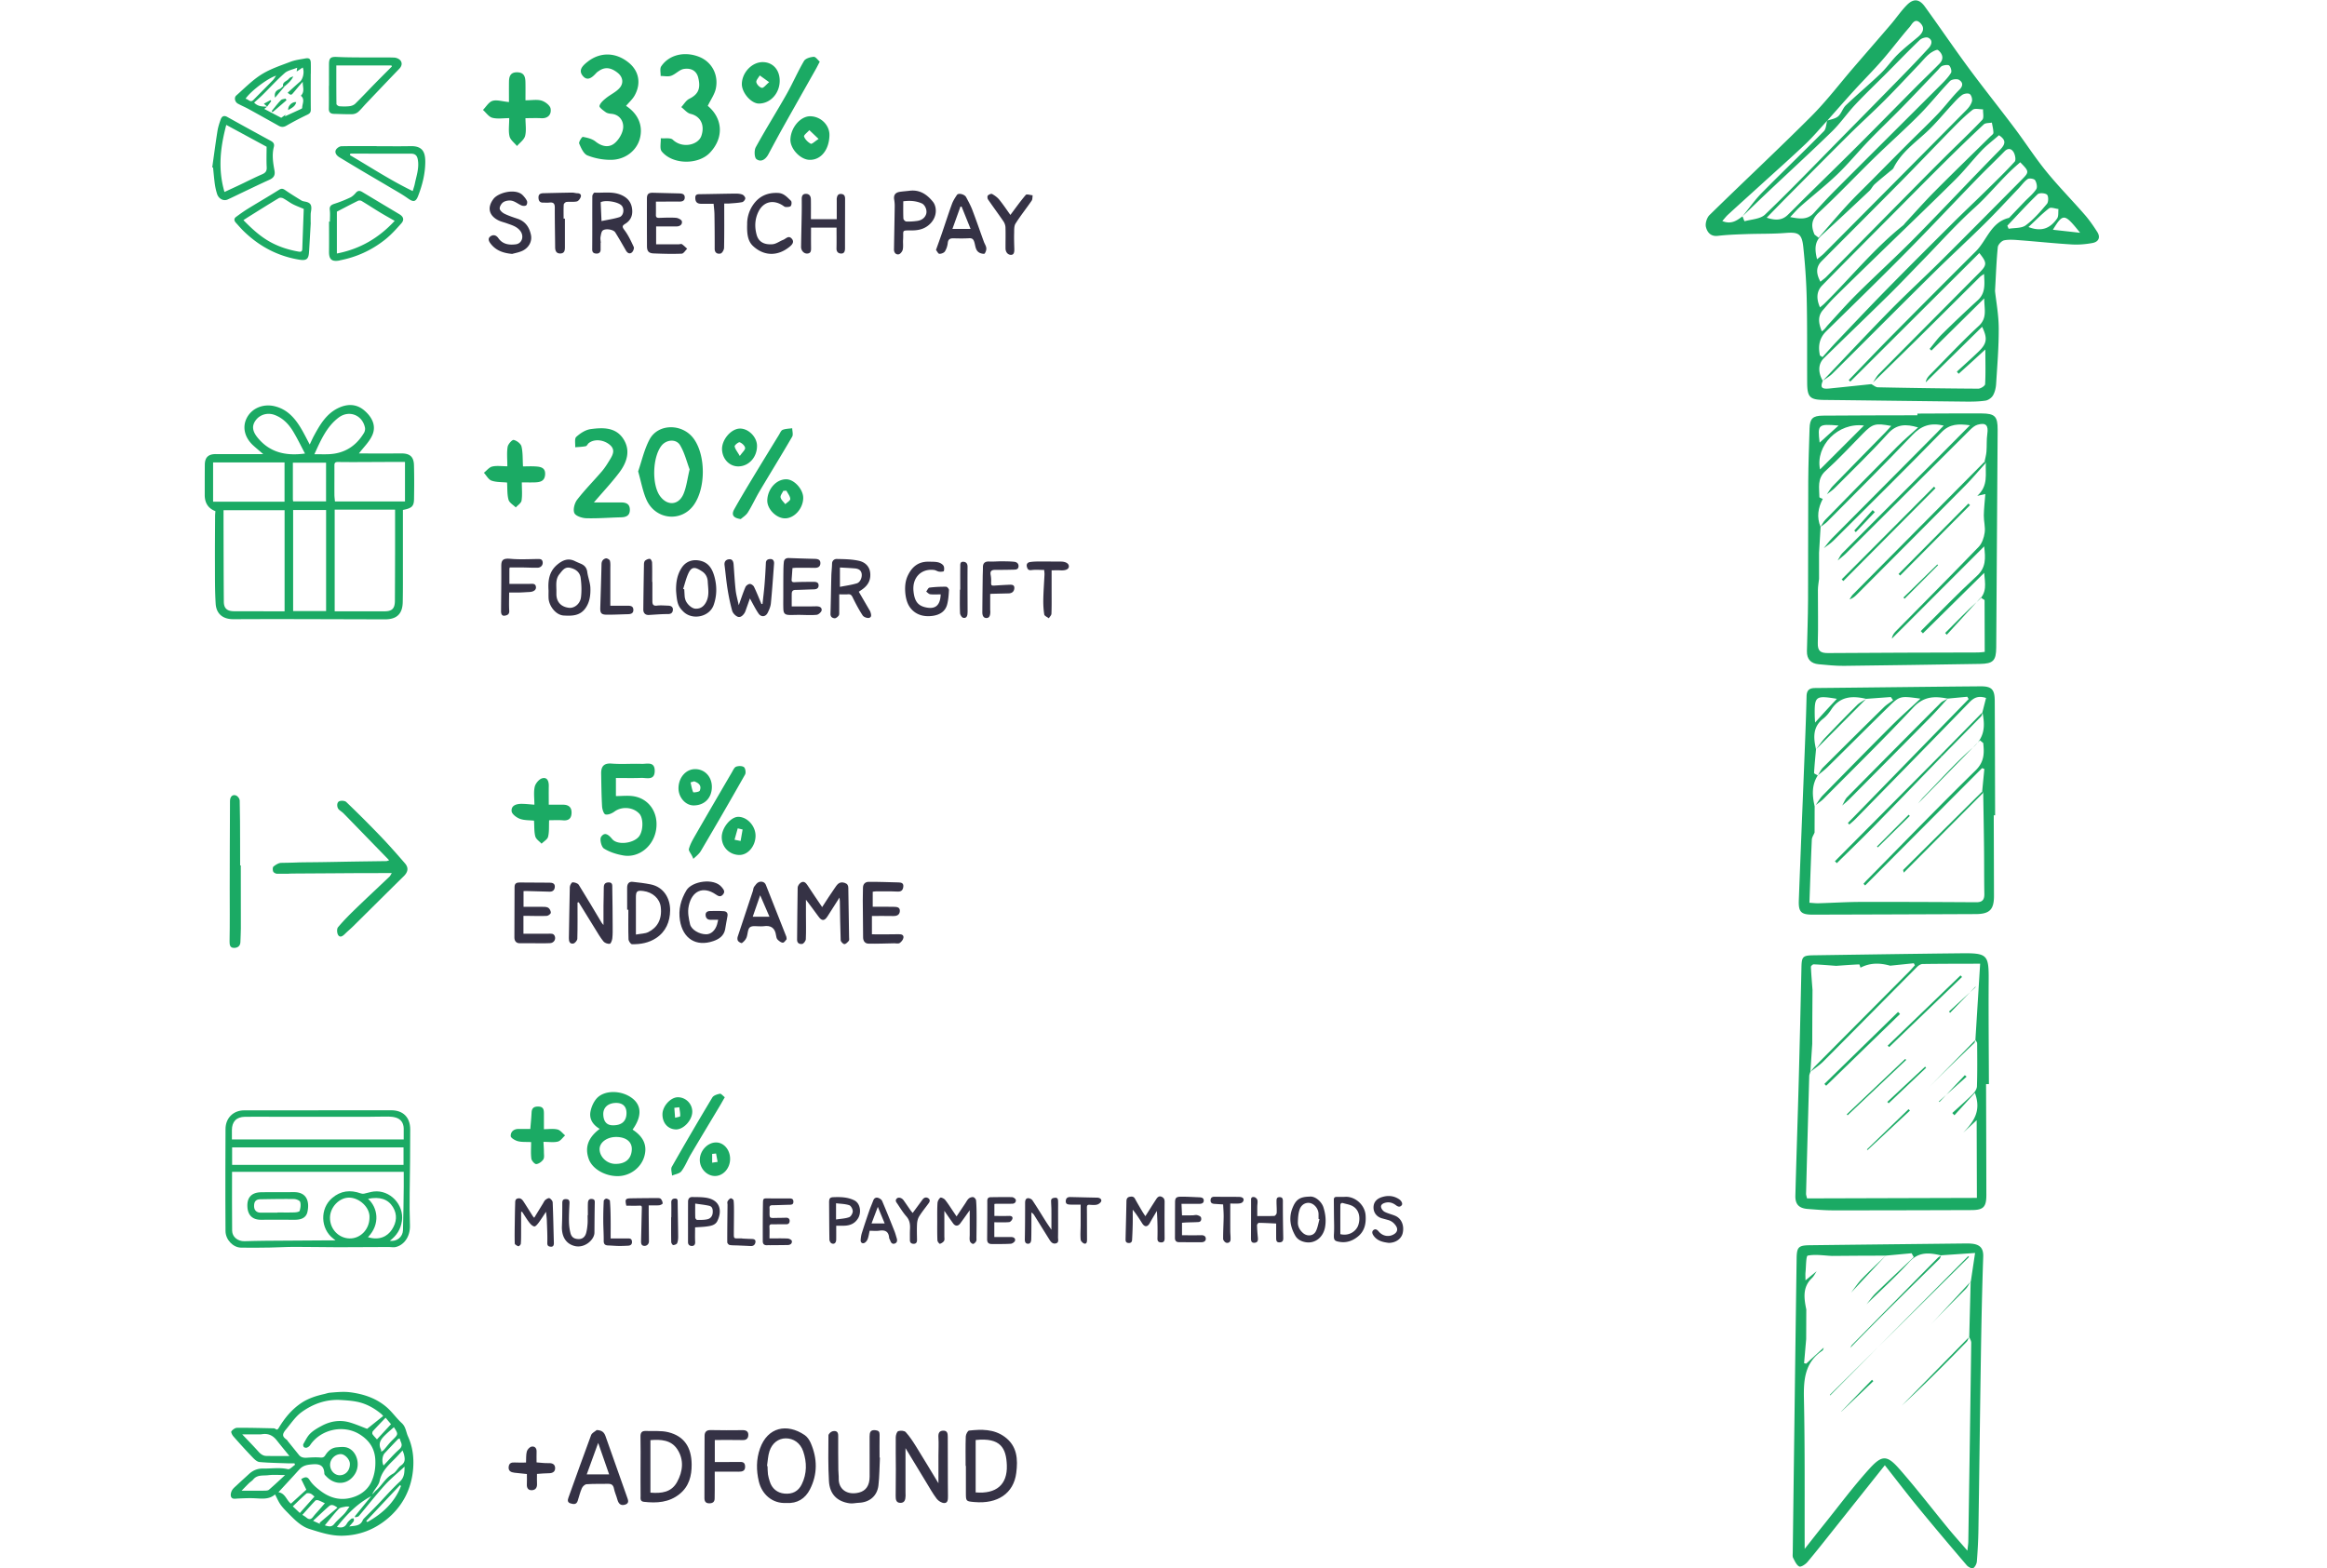 <svg xmlns="http://www.w3.org/2000/svg" fill="none" viewBox="0 0 1000 674"><g clip-path="url(#a)"><path fill="#353245" d="M416.717 520.234c-1.466 2.041-2.747 3.881-4.086 5.679-.918 1.234-2.141 1.213-3.037-.037-1.297-1.809-2.552-3.654-3.77-5.399v10.999c0 .654.169 1.445-.132 1.919-.374.586-1.118 1.055-1.793 1.255-.205.058-1.022-.928-1.049-1.46-.121-2.705-.084-5.416-.079-8.126 0-2.647-.053-5.299.111-7.941.053-.818.58-1.804 1.218-2.299.295-.227 1.603.358 2.04.907 1.302 1.629 2.404 3.417 3.58 5.146.417.612.828 1.224 1.35 1.999 1.308-1.957 2.489-3.734 3.68-5.505.501-.744.907-1.603 1.561-2.178.48-.422 1.344-.717 1.945-.601.491.1 1.155.87 1.197 1.387.19 2.183.216 4.387.227 6.586.016 3.126-.026 6.259-.058 9.386 0 .543.1 1.186-.142 1.613-.285.501-.923 1.16-1.35 1.118-.501-.048-1.197-.707-1.334-1.223-.227-.844-.069-1.788-.069-2.69v-10.53l-.01-.005Zm75.493 2.541c1.64-2.578 3.142-4.993 4.698-7.377.511-.786 1.202-1.434 2.256-.981.897.38 1.324 1.034 1.313 2.11-.047 5.267-.032 10.535 0 15.797.005 1.108-.364 1.767-1.534 1.719-1.055-.042-1.571-.464-1.54-1.697a120.87 120.87 0 0 0-.263-11.833c-1.007 1.729-2.057 3.438-3.016 5.194-.949 1.74-2.204 1.84-3.264.174-1.249-1.972-2.462-3.96-4.086-5.89 0 2.125.032 4.25-.011 6.375a196.288 196.288 0 0 1-.263 6.602c-.053.954-.57 1.408-1.587 1.323-1.034-.084-1.229-.759-1.213-1.56.116-5.469.28-10.931.374-16.4.016-1.007.369-1.682 1.34-1.877.891-.184 1.766-.221 2.325.812 1.002 1.851 2.077 3.655 3.147 5.468.401.681.86 1.329 1.324 2.041Zm-262.644.692c1.302-2.125 2.52-4.118 3.743-6.111.337-.549.601-1.203 1.076-1.598.485-.401 1.376-.897 1.755-.701.617.316 1.34 1.149 1.366 1.787.248 5.8.337 11.606.511 17.412.027.954-.242 1.692-1.249 1.634-.865-.047-1.619-.253-1.577-1.624.095-3.185-.079-6.38-.189-9.57-.043-1.176-.211-2.347-.354-3.818-1.16 1.729-2.093 3.248-3.158 4.672-.506.68-1.35 1.714-1.882 1.629-.817-.137-1.629-.996-2.199-1.74-1.107-1.455-2.046-3.042-3.058-4.572l-.416.085c0 2.874.01 5.747 0 8.621-.006 1.693.015 3.396-.132 5.078-.037.406-.833 1.134-1.044 1.055-.606-.217-1.54-.754-1.55-1.192-.106-3.201-.027-6.407.016-9.613.031-2.531.079-5.057.158-7.588.026-.88-.079-1.893 1.144-2.167 1.207-.269 1.898.485 2.462 1.345 1.339 2.051 2.621 4.139 3.933 6.211.127.201.306.369.638.76l.006.005Zm222.267 5.14c0-3.021.016-5.821-.005-8.616-.011-1.239-.111-2.478-.138-3.717-.026-1.16.765-1.329 1.703-1.424 1.013-.1 1.25.543 1.287 1.266.069 1.35.021 2.705.021 4.06 0 3.902.042 7.799-.026 11.695-.016.929.501 2.284-1.007 2.616-1.361.295-2.099-.691-2.726-1.687-2.172-3.475-4.329-6.961-6.496-10.436a3.115 3.115 0 0 0-1.213-1.165c0 2.093.006 4.192 0 6.285-.01 1.751-.015 3.502-.068 5.252-.026.955-.332 1.935-1.45 1.883-1.065-.048-1.329-.86-1.308-1.951.106-5.215.122-10.436.122-15.656 0-.96.232-1.867 1.181-1.967.632-.068 1.613.375 1.966.902 2.03 3.027 3.907 6.154 5.858 9.233.712 1.118 1.482 2.204 2.309 3.433l-.01-.006Zm-121.15 3.719c2.742 0 5.278-.069 7.803.047.644.032 1.714.585 1.793 1.044.195 1.086-.622 1.73-1.751 1.751-2.541.042-5.082.052-7.623.074-.338 0-.681-.027-1.018 0-1.376.121-2.088-.385-2.093-1.714-.011-5.405-.011-10.81.079-16.215.037-2.246.147-2.214 2.399-2.188 2.947.037 5.894.016 8.842.021.959 0 1.829.069 1.84 1.387.01 1.239-.765 1.313-1.703 1.329-2.452.047-4.909.174-7.361.2-.912.011-1.275.343-1.202 1.25.053.648.027 1.307.021 1.961-.01 2.241.074 2.315 2.247 2.257 1.597-.042 3.195-.026 4.792-.1 1.007-.042 1.592.459 1.592 1.371 0 .838-.421 1.471-1.492 1.445-2.003-.048-4.007.042-6.01.01-.891-.016-1.25.222-1.187 1.208.101 1.54.027 3.09.027 4.846l.005.016Zm232.09-17.971c2.504-.29 5.209 2.272 5.947 4.592.886 2.79 1.197 5.526.738 8.358-.732 4.519-4.318 7.356-8.409 6.644-1.803-.311-3.48-1.144-4.418-2.795-2.146-3.765-2.863-7.756-1.192-11.906 1.471-3.66 3.137-4.783 7.339-4.888l-.005-.005Zm4.26 9.718-.406-.122c0-.701.005-1.402 0-2.103-.026-2.547-2.309-5.115-4.856-4.778-1.698.227-2.789 1.456-3.253 2.769-.611 1.734-.722 3.691-.775 5.557-.053 1.814.796 3.359 2.178 4.588 1.797 1.597 4.492 1.376 5.567-.754.796-1.577 1.05-3.428 1.545-5.157Zm-59.296-6.597.217 4.936c1.486 0 3.015.016 4.539-.005.649-.011 1.334-.248 1.935-.101.633.153 1.545.533 1.687 1.008.248.817.106 1.903-1.175 1.982-1.614.1-3.232.106-4.851.164-.691.026-1.376.084-2.141.137v5.368c2.858 0 5.579.042 8.294-.021 1.17-.027 1.945.479 1.935 1.555-.011 1.049-.912 1.471-1.93 1.471-3.205 0-6.406 0-9.612-.031-1.149-.011-1.718-.612-1.713-1.804.026-5.115.016-10.224.047-15.339.011-1.861.491-2.389 2.568-2.404 2.642-.016 5.283.163 7.925.263.986.037 1.908.327 1.829 1.498-.079 1.165-1.06 1.313-2.019 1.318h-7.54l.005.005Zm67.381-3.011c.949 0 1.899.058 2.842-.01 4.171-.306 8.579 3.301 8.89 7.967.242 3.628-.443 6.771-3.317 9.107-2.193 1.782-4.745 2.747-7.661 2.314-2.583-.384-2.778-.827-2.615-3.659.148-2.579.011-5.178-.005-7.767-.016-2.241-.042-4.477-.053-6.718-.005-1.45 1.028-1.171 1.914-1.234h.005Zm.87 16.03c3.96.955 6.965-1.439 7.761-4.013.981-3.19.364-7.123-3.469-8.484-.981-.348-2.019-.532-3.026-.828-.897-.258-1.25.216-1.255.981-.026 4.102-.011 8.21-.011 12.339v.005Zm-27.578-4.571c-2.562-.116-4.993-.264-7.428-.29-.275 0-.802.67-.791 1.018.037 1.74.179 3.475.348 5.209.11 1.145.1 2.183-1.361 2.331-1.434.142-1.597-.844-1.592-1.951.026-5.552.058-11.11.042-16.663 0-1.154.923-1.107 1.44-.996.511.111 1.17.749 1.276 1.255.184.886-.032 1.845-.048 2.773-.016 1.34 0 2.674 0 4.098 2.568 0 4.951.058 7.324-.058.374-.022.996-.818 1.017-1.277.085-1.645-.084-3.295-.074-4.946.006-.806-.058-1.792 1.197-1.84 1.239-.042 1.545.543 1.54 1.772-.027 5.273.058 10.541.158 15.814.021 1.181-.353 1.787-1.577 1.85-1.333.069-1.455-.817-1.465-1.771-.021-2.057-.006-4.108-.006-6.328Zm-249.704 1.656c0 2.162-.079 4.207.032 6.243.058 1.107-.427 1.729-1.355 1.75-.928.022-1.719-.453-1.719-1.645.016-5.811-.01-11.616.021-17.427.005-1.113.527-1.983 1.788-1.962 1.935.027 3.891-.01 5.794.269 6.216.913 7.192 5.569 5.004 10.04-.886 1.809-2.821 2.099-4.609 2.347-1.529.211-3.079.247-4.956.379v.006Zm.048-10.23c0 2.299-.042 4.202.037 6.101.015.332.516.923.796.923 1.497 0 3.042.047 4.481-.301 1.329-.322 2.136-1.413 2.215-2.89.068-1.291-.106-2.562-1.556-2.889-1.887-.427-3.827-.617-5.968-.939l-.005-.005Zm128.538 8.042v6.343c2.467 0 4.84.016 7.212-.005 1.092-.01 1.919.548 1.698 1.54-.127.574-1.17 1.307-1.84 1.344-2.731.169-5.473.116-8.209.116-1.371 0-1.956-.664-1.946-2.067.037-5.462.1-10.931.069-16.393-.006-1.208.453-1.651 1.545-1.661 3.042-.027 6.084-.111 9.121-.016.564.016 1.481.675 1.582 1.17.184.913-.48 1.63-1.508 1.651-2.336.042-4.666.021-7.002.032-.195 0-.385.047-.691.084v5.141c2.157 0 4.234.048 6.311-.021.923-.032 1.635.295 1.456 1.165-.127.596-.886 1.456-1.424 1.503-2.03.179-4.081.074-6.369.074h-.005Zm-174.665-3.06c0-1.703-.042-3.406.016-5.104.037-1.065.353-2.02 1.756-1.856.786.095 1.223.39 1.202 1.35-.095 4.382-.111 8.769-.148 13.156-.026 2.99-4.207 6.818-8.541 5.7-3.891-1.002-5.61-4.287-5.431-8.532.138-3.28.153-6.57.159-9.85 0-1.06.195-1.745 1.45-1.761 1.212-.016 1.708.464 1.645 1.698-.132 2.637-.275 5.284-.232 7.92.026 1.635.226 3.301.622 4.888.479 1.93 1.666 2.663 3.648 2.658 1.503 0 2.668-.907 3.137-2.679.327-1.244.485-2.547.586-3.833.094-1.245.021-2.505.021-3.755h.116-.006Zm121.1 6.708c-.274 1.213-.443 2.41-.843 3.517-.227.633-.733 1.323-1.303 1.65-.943.544-1.808-.089-1.724-1.181.079-.991.201-2.003.496-2.947a353.485 353.485 0 0 1 3.158-9.502c.538-1.551 1.197-3.059 1.782-4.598.364-.96 1.155-1.366 2.02-1.102.669.205 1.502.727 1.761 1.328 1.845 4.303 3.58 8.653 5.309 12.998.401 1.013.675 2.078.996 3.122.301.991.111 1.898-.917 2.23-.991.322-1.566-.353-1.877-1.265-.142-.427-.464-.823-.496-1.25-.216-2.705-1.724-3.417-4.218-3.037-1.312.2-2.683.037-4.138.037h-.006Zm3.506-10.282c-.975 2.573-1.819 4.798-2.694 7.118h5.636a5728.35 5728.35 0 0 0-2.942-7.118Zm-17.881 8.11c0 2.157.021 4.055-.006 5.948-.021 1.434-.875 2.172-2.019 1.619-.464-.222-.886-1.05-.896-1.609-.095-5.288-.09-10.577-.137-15.866-.016-1.735.284-2.299 1.866-2.357 3.042-.116 6.069-.058 8.921 1.334 2.805 1.366 3.074 5.442 1.682 7.72-1.54 2.52-3.786 3.216-6.475 3.216h-2.926l-.01-.005Zm-.074-2.674c2.077-.326 3.959-.379 5.631-.991.764-.279 1.55-1.671 1.55-2.552 0-.907-.775-2.368-1.524-2.61-1.787-.58-3.759-.585-5.657-.828v6.981Zm237.456 10.04c-2.288-.301-4.819-.744-6.485-3.138-.59-.849-.817-1.766.032-2.404.775-.586 1.523-.148 2.167.622 1.803 2.167 4.666 2.557 6.854 1.034 1.186-.828 1.434-2.052.68-3.265-.828-1.334-1.961-2.262-3.496-2.683-.87-.238-1.74-.47-2.609-.712-2.262-.633-3.66-2.463-3.628-4.735.037-2.241 1.376-3.707 3.686-4.409 2.609-.796 4.998-.574 7.297.928 1.007.659 1.676 1.92 1.117 2.605-.79.965-1.66.591-2.494-.042-1.439-1.091-3-1.524-4.792-.97-.981.3-1.777.907-1.55 1.882.174.754.854 1.619 1.545 1.967 1.402.717 2.994 1.06 4.46 1.666 2.721 1.129 4.018 4.145 3.274 7.451-.548 2.442-3.005 4.245-6.063 4.208l.005-.005Zm-327.58-15.962c-.638-2.826-.395-3.148 2.135-3.185a951.87 951.87 0 0 1 10.957-.106c.585 0 1.37-.01 1.708.333.474.485.801 1.292.817 1.967.005.268-.97.754-1.529.801-1.392.116-2.8.037-4.466.037 0 1.529-.01 2.958 0 4.382.032 3.696.074 7.398.1 11.094.006 1.129-.912 2.051-2.093 1.935-1.133-.105-1.313-.986-1.291-1.982.121-4.757.21-9.513.326-14.269.016-.701-.042-1.097-.964-1.044-1.877.1-3.765.032-5.689.032l-.011.005Zm123.065 3.101c1.455-1.977 2.841-3.854 4.218-5.742.669-.918 1.613-1.171 2.488-.57.939.644.67 1.556-.01 2.342-.032.037-.048.089-.079.126-1.292 1.761-2.689 3.459-3.833 5.315-.565.913-.855 2.11-.913 3.196-.131 2.299-.052 4.614-.015 6.923.015.949-.333 1.619-1.287 1.672-1.007.058-1.771-.38-1.771-1.566 0-1.603-.037-3.206.042-4.809.1-1.993-.122-3.776-1.556-5.4-1.413-1.603-2.557-3.454-3.743-5.252-.48-.727-1.355-1.555-.316-2.489.717-.638 2.119-.232 2.852.802 1.039 1.466 2.04 2.958 3.068 4.434.196.285.443.533.849 1.018h.006Zm72.179-3.575c-1.672 0-3.169.058-4.656-.021-.902-.048-1.83-.206-1.74-1.55.09-1.319.844-1.714 1.993-1.688 3.833.085 7.666.19 11.499.259.997.021 1.898.538 1.777 1.397-.089.622-1.065 1.392-1.782 1.587-1.028.274-2.188.143-3.285.079-1.007-.058-1.139.448-1.128 1.282.037 4.545.032 9.09.053 13.636 0 .833-.048 1.908-1.034 1.792-.648-.079-1.629-1.049-1.692-1.692-.195-2.062-.021-4.161-.011-6.243.011-2.874 0-5.748 0-8.843l.006.005Zm64.289-.464c0 4.097-.011 7.925.005 11.753.005 1.276.185 2.558.111 3.829-.058 1.07-1.044 1.502-1.846 1.265-.574-.169-1.323-1.06-1.328-1.64-.032-3.174.179-6.343.221-9.518.021-1.729-.142-3.464-.221-5.31-1.35-.084-2.573-.158-3.796-.242-.965-.063-1.651-.432-1.608-1.545.042-1.134.643-1.529 1.766-1.513 3.538.058 7.081-.006 10.619.073 1.66.037 2.298 1.05 1.434 2.162-.301.391-.997.612-1.535.654-1.133.1-2.283.032-3.812.032h-.01ZM262.43 532.351h7.055c.891 0 1.882-.137 2.072 1.129.195 1.26-.417 1.914-1.645 1.977-1.371.069-2.747.132-4.118.111-1.444-.021-2.889-.169-4.339-.211-1.302-.037-2.03-.443-2.014-1.956.026-2.895-.179-5.79-.19-8.685-.01-2.853.058-5.711.206-8.558.021-.353.769-.976 1.128-.939.554.058 1.476.538 1.513.907.216 2.384.28 4.783.311 7.177.042 2.942.011 5.89.011 9.048h.01Zm56.511.037c1.323.058 2.641.142 3.965.168.933.016 1.866.158 1.745 1.308-.111 1.076-.796 1.803-2.046 1.74-1.851-.1-3.696-.169-5.547-.253-1.181-.053-2.372 0-3.527-.206-.406-.068-1.002-.754-1.002-1.16-.015-5.362.064-10.725.116-16.088 0-.501-.184-1.086.016-1.476.29-.549.791-1.134 1.339-1.334.285-.106 1.208.532 1.25.896.179 1.614.169 3.254.169 4.888 0 3.185-.053 6.375-.064 9.56-.005 1.867.085 1.93 1.941 1.893.548-.01 1.102 0 1.65 0v.058l-.005.006Zm-30.453-9.153c0-2.104.048-4.213-.016-6.317-.037-1.171.538-1.682 1.582-1.73 1.287-.058 1.16.875 1.171 1.761.058 4.841.174 9.687.21 14.527.006.976-.068 2.025-.437 2.901-.19.453-1.097.791-1.687.812-.285.01-.849-.839-.86-1.308-.074-3.549-.042-7.098-.042-10.646h.079Z"/><path fill="#1BAA64" d="M136.887 477.253c10.408 0 20.816.016 31.223-.005 5.088-.01 8.157 3 8.173 8.163.01 4.635-.037 9.275-.064 13.91-.052 9.106-.384 18.218-.052 27.309.19 5.173-2.784 8.711-6.243 9.428-.875.179-1.824-.042-2.742-.037-7.312.026-14.62.1-21.928.09-6.253-.011-12.511-.153-18.764-.148-3.507 0-7.013.237-10.519.29-4.128.063-8.262.121-12.39.042-3.475-.068-6.638-3.438-6.67-7.134-.074-8.89-.053-17.786-.053-26.676 0-5.727.037-11.453.058-17.18.016-4.698 3.332-8.025 8.03-8.025 10.645-.011 21.29 0 31.936 0v-.021l.005-.006Zm7.286 55.915c-.427-.342-.685-.553-.949-.754-5.552-4.229-5.794-12.924-.501-17.443 3.691-3.153 7.804-3.607 12.269-2.009.438.158.971.227 1.424.142 1.413-.268 2.789-.78 4.213-.938 6.986-.791 13.075 5.695 12.095 12.618-.517 3.639-2.283 6.381-5.22 8.574 2.99.406 5.568-1.587 5.673-4.577.211-6.248.243-12.502.327-18.751.032-2.088 0-4.176 0-6.327H99.721c0 8.611-.063 16.963.037 25.321.032 2.684 2.462 4.566 5.267 4.503 3.037-.069 6.069-.164 9.106-.185 8.388-.068 16.782-.11 25.171-.163 1.539-.011 3.079 0 4.861 0l.01-.011Zm-44.515-43.375h73.83c0-1.698.016-3.212 0-4.72-.031-2.262-1.139-3.96-3.226-4.635-1.039-.332-2.178-.469-3.28-.48-2.968-.026-5.942.09-8.91.095-13.113.011-26.22 0-39.333 0-4.503 0-9.005-.079-13.503-.005-3.664.058-5.573 2.104-5.578 5.721v4.029-.005Zm73.756 10.93v-7.535H99.748v7.535h73.666Zm-14.636 22.806c.369-4.471-4.392-8.79-8.873-8.737-4.155.053-8.041 4.102-8.099 8.584-.063 4.878 3.659 8.843 8.399 8.964 4.645.116 8.499-3.844 8.573-8.811Zm-.659 8.268c4.925 1.508 8.383-.348 10.287-3.237 2.098-3.19 2.388-6.523.443-9.713-2.094-3.438-5.674-4.561-10.698-3.544 4.107 3.623 5.473 10.836-.032 16.494Z"/><path fill="#1BAA64" d="M126.395 524.311c-4.719 0-9.432-.032-14.151.005-3.733.031-5.726-1.941-5.926-5.563-.195-3.465 1.26-6.191 5.921-6.265 4.676-.073 9.358-.026 14.035-.052 5.721-.032 6.759 4.234 5.863 8.421-.538 2.525-2.547 3.527-5.742 3.454Zm-7.149-3.043v-.09c2.457 0 4.914.053 7.371-.031.759-.027 2.035-.253 2.151-.659.364-1.218.596-2.674.227-3.834-.206-.648-1.693-1.234-2.616-1.25-4.85-.073-9.701.016-14.552.101-1.855.031-2.662 1.001-2.636 2.958.021 1.771 1.06 2.794 2.858 2.8 2.399.005 4.798 0 7.197 0v.005Zm152.591-35.709c4.756 3.09 6.369 6.839 5.072 11.453-1.371 4.872-6.016 8.416-11.204 8.537-5.578.132-11.125-3.053-12.664-7.272-1.825-5.009-.375-9.243 4.676-13.034-2.884-1.688-4.587-4.198-3.959-7.451.374-1.956 1.286-4.05 2.578-5.547 3.348-3.871 11.051-3.697 15.627.052 3.812 3.127 3.812 7.826-.121 13.262h-.005Zm-6.886 3.169c-4.054-.068-7.35 2.336-7.287 5.31.069 3.264 3.122 6.154 6.596 6.254 4.424.126 7.05-2.094 7.25-6.127.158-3.28-2.362-5.368-6.554-5.437h-.005Zm-.248-14.638c-3.374.042-5.562 1.951-5.451 5.01.089 2.42 1.049 4.487 3.848 4.598 4.076.158 6.19-1.804 6.132-5.389-.047-2.753-1.661-4.25-4.529-4.219Zm-31.157 16.726c.084 1.745.195 3.053.195 4.366 0 1.091.253 2.425-.274 3.211-.633.955-1.93 1.893-3.011 1.983-.669.053-1.988-1.413-2.109-2.315-.306-2.278-.1-4.624-.1-7.134-2.199-.116-4.023.047-5.689-.385-1.192-.311-3.047-1.392-3.079-2.183-.069-1.972 1.397-3.148 3.569-3.085 1.545.042 3.095.01 4.846.01.2-2.483.437-4.782.553-7.097.101-2.046 1.192-2.615 3.069-2.526 2.067.095 2.22 1.445 2.225 2.98.005 2.109 0 4.223 0 6.744 1.94 0 3.975-.322 5.831.116 1.223.284 2.194 1.661 3.28 2.552-1.028.923-1.93 2.346-3.116 2.652-1.777.454-3.754.116-6.201.116l.011-.005Zm77.923-19.172c-.865 1.502-1.503 2.662-2.183 3.796-4.129 6.908-8.289 13.789-12.38 20.718-1.418 2.399-2.42 5.078-4.076 7.282-.785 1.049-2.652 1.286-4.033 1.887-.058-1.27-.622-2.836-.09-3.775a1393.898 1393.898 0 0 1 17.41-29.803c.538-.891 2.088-1.371 3.253-1.608.522-.106 1.26.87 2.093 1.497l.006.006Zm2.282 26.443c.031 4.129-3.048 7.536-6.691 7.409-3.359-.121-6.227-3.164-6.327-6.713-.106-3.944 3.169-7.619 6.865-7.703 3.364-.08 6.126 3.063 6.153 7.007Zm-6.037-2.256-1.672.174v3.78c.781-.121 1.566-.237 2.347-.358-.227-1.202-.449-2.399-.675-3.602v.006Zm-16.343-24.182c3.395.047 6.148 2.847 6.127 6.227-.027 3.686-3.807 7.73-7.113 7.604-3.417-.132-5.779-2.863-5.699-6.602.068-3.485 3.574-7.271 6.685-7.229Zm.543 4.292-2.13.258.332 4.272c.765-.227 2.172-.412 2.188-.686.079-1.265-.226-2.563-.39-3.844ZM168.368 375.284c-4.904.011-9.359.011-13.82.026-2.736.006-5.472.027-8.214.048-5.636.037-11.273.074-16.914.105-9.443.053-.87.127-10.308.116-.596 0-1.492-.458-1.703-.943-.269-.617-.274-1.846.121-2.157.949-.754 2.194-1.561 3.333-1.582 10.597-.179 3.179-.179 13.777-.274 6.058-.053 12.11-.201 18.168-.296 4.435-.068 8.874-.121 13.308-.189.19 0 .38-.116 1.118-.359-3.111-3.201-6.016-6.185-8.921-9.175-3.548-3.649-7.081-7.314-10.645-10.941-.601-.612-1.366-1.066-2.004-1.651-.975-.896-1.033-3.095.116-3.591.833-.364 2.426-.258 3.027.322a517.863 517.863 0 0 1 14.736 14.722c3.607 3.76 7.05 7.683 10.466 11.617 1.666 1.919 1.334 3.738-.48 5.526-7.281 7.166-14.515 14.379-21.775 21.561-1.128 1.113-2.357 2.12-3.485 3.232-.886.876-2.03 1.814-2.905.591-.575-.802-.686-2.726-.116-3.406 2.362-2.832 4.988-5.458 7.645-8.026 4.787-4.63 9.664-9.159 14.489-13.752.337-.322.527-.796.986-1.519v-.005Z"/><path fill="#353245" d="M360.766 385.81c-1.898 2.974-3.527 5.463-5.093 7.994-1.318 2.13-2.504 2.177-3.912.205-1.766-2.478-3.628-4.888-5.415-7.282v6.628c0 3.459.105 6.919-.053 10.367-.037.738-.943 1.946-1.571 2.03-.944.127-2.204-.153-2.183-1.83.111-7.466.09-14.933.248-22.399.016-.765.765-1.788 1.466-2.194 1.181-.685 2.046.095 2.747 1.176 1.977 3.048 4.039 6.038 6.311 9.407 1.861-2.837 3.485-5.452 5.262-7.962 1.028-1.456 1.914-3.264 4.397-2.457 1.213.395 1.561 1.091 1.582 2.151.121 7.066.227 14.132.332 21.198.005.532.153 1.223-.116 1.555-.506.622-1.292 1.455-1.919 1.418-.58-.031-1.55-1.07-1.577-1.697-.21-5.542-.253-11.095-.348-16.647-.005-.369-.068-.739-.152-1.667l-.006.006Zm-101.427 11.784c0-2.684-.021-5.431.005-8.173.021-2.626.132-5.247.127-7.873 0-1.45.527-2.22 2.061-2.251 1.83-.037 1.566 1.381 1.587 2.383.111 5.5.137 11.005.164 16.51.01 1.719.047 3.454-.148 5.157-.1.854-.617 2.283-1.081 2.341-.87.111-2.162-.332-2.715-1.007-1.376-1.682-2.463-3.601-3.617-5.458-2.357-3.786-4.687-7.593-7.028-11.395-.169.048-.343.09-.512.138 0 5.188.074 10.377-.079 15.56-.021.738-1.044 1.951-1.745 2.062-1.492.237-1.919-.891-1.888-2.331.159-7.324.206-14.648.401-21.972.021-.728.775-2.02 1.197-2.025.902-.005 2.22.401 2.652 1.091 3.359 5.347 6.543 10.805 9.796 16.22.259.427.628.791.812 1.023h.011Zm115.707-14.279v6.454c3.169 0 6.064-.053 8.958.026 1.218.032 2.805.016 2.695 1.851-.101 1.593-1.24 2.141-2.816 2.104-3.042-.068-6.09-.021-9.185-.021v7.878c3.96 0 7.751.069 11.537-.037 1.244-.037 2.156.327 2.008 1.487-.105.839-.875 1.788-1.618 2.294-.549.374-1.529.105-2.315.121-3.691.069-7.387.222-11.072.153-1.503-.026-2.315-1.128-2.331-2.684-.047-5.31-.105-10.62-.137-15.935-.01-1.793.079-3.586.079-5.373 0-1.666 1.013-2.568 2.452-2.579 4.297-.026 8.594.153 12.891.253 1.192.027 2.157.333 1.999 1.814-.159 1.461-.818 2.205-2.484 2.12-3.042-.153-6.095-.1-9.142-.1-.575 0-1.15.127-1.519.174Zm-150.065 6.459c2.658 0 5.157-.026 7.651.016.985.016 2.109-.063 2.91.369.633.343 1.197 1.424 1.176 2.157-.016.495-1.086 1.334-1.719 1.371-2.647.132-5.31.021-7.967 0h-2.088v7.672h10.577c1.165 0 2.51-.322 2.963 1.271.374 1.313-.533 2.705-2.114 2.779-3.027.142-6.069.026-9.101.021-1.307 0-2.62.031-3.928.026-1.629-.005-2.277-1.134-2.283-2.468-.026-7.218.095-14.432.069-21.651-.005-1.687.933-2.003 2.23-1.998 4.292.01 8.589.074 12.881.079 1.213 0 2.214.374 2.193 1.687-.021 1.308-.754 2.226-2.267 2.178-3.369-.105-6.733-.195-10.102-.279-.316-.011-.633.026-1.076.047v6.734l-.005-.011Z"/><path fill="#1BAA64" d="M103.478 371.983c.016 9.017.043 18.028.032 27.045 0 1.962-.148 3.918-.195 5.88-.047 1.914-1.408 2.605-2.895 2.536-1.54-.074-1.792-1.239-1.766-2.826.148-7.615.058-15.229.063-22.843 0-5.4.016-10.804.032-16.204.021-7.076.042-14.147.09-21.224.01-1.914 1.065-2.979 2.62-2.41.707.259 1.534 1.371 1.555 2.12.159 5.964.143 11.928.169 17.897.016 3.343.011 6.686.016 10.034h.269l.01-.005Z"/><path fill="#353245" d="M269.515 391.04c0-3.116.021-6.233-.011-9.349-.016-1.803.749-2.805 2.367-2.636 2.595.274 5.199.585 7.756 1.096 5.663 1.139 8.42 6.112 8.352 11.2-.063 4.814-1.824 9.101-6.021 11.875-3.101 2.051-6.707 2.721-10.382 2.636-.532-.01-1.455-1.355-1.481-2.103-.143-4.235-.069-8.474-.069-12.708h-.517l.006-.011Zm3.764 10.678c2.236-.417 3.949-.374 5.31-1.055 3.859-1.924 6-5.463 5.362-10.794-.433-3.612-3.491-6.364-7.487-6.87-2.752-.348-3.227.11-3.195 3 .021 2.194.005 4.387.005 6.576v9.143h.005Zm35.354-6.354c-1.06 0-2.041-.042-3.016.011-1.35.074-2.22-.496-2.383-1.835-.169-1.361.706-1.92 1.924-1.941 1.977-.031 3.96-.084 5.926.074 1.208.1 1.814.87 1.508 2.252-.406 1.845-.611 3.738-.986 5.6-.564 2.821-2.694 4.192-5.135 5.02-7.323 2.494-13.007-1.055-14.273-8.907-.743-4.64.354-8.858 2.774-12.924 2.341-3.928 11.831-5.515 15.19-1.365.801.991 1.581 1.887.543 3.126-1.007 1.208-1.946.807-3.079.016-5.441-3.775-10.319-1.566-11.652 4.925-.57 2.758-.022 5.268.548 7.815.532 2.383 3.986 4.398 6.991 4.371 2.067-.016 3.87-1.661 4.64-4.255.184-.612.3-1.245.48-1.993v.01Zm29.421 8.341c-.401.406-.981 1.471-1.603 1.498-.759.031-1.66-.696-2.288-1.318-.422-.417-.58-1.192-.67-1.835-.427-3.227-2.288-4.403-5.393-3.908-.327.053-.665.027-.997.042-1.65.074-3.748-.432-4.819.391-1.038.801-.891 3.026-1.513 4.519-.369.886-1.134 1.692-1.924 2.256-.254.18-1.334-.4-1.693-.891-.311-.421-.322-1.265-.142-1.814 2.151-6.596 4.365-13.166 6.553-19.752.185-.559.164-1.25.491-1.693.585-.786 1.244-1.766 2.082-2.056 1.097-.38 2.447-.116 2.985 1.223 2.963 7.414 5.878 14.849 8.799 22.278.069.18.048.391.127 1.05l.005.01Zm-7.376-9.639c-1.323-3.053-2.552-5.9-4.002-9.243-1.197 3.448-2.198 6.343-3.205 9.243h7.207Z"/><path fill="#1BAA64" d="M264.683 334.413v7.778c2.562 0 5.083-.311 7.497.058 6.77 1.033 10.846 7.129 9.797 14.253-1.06 7.208-7.392 12.386-14.157 11.205-2.884-.501-5.879-1.44-8.304-2.99-1.102-.701-1.877-4.007-1.181-5.02 1.561-2.272 3.227-.859 4.75.981 2.199 2.658 8.811 1.956 11.368-.949 1.998-2.268 2.167-7.947.306-9.95-2.716-2.927-7.582-3.233-10.703-.928-1.071.791-2.726 1.497-3.876 1.223-.733-.174-1.37-2.194-1.444-3.422-.269-4.677-.311-9.376-.396-14.063-.052-3.059 1.044-4.641 4.561-4.361 4.25.337 8.552-.032 12.823.121 2.24.079 5.583-1.16 5.631 2.911.047 4.419-3.486 3.021-5.879 3.116-3.512.137-7.028.037-10.788.037h-.005Zm-28.706 18.15c-.122 2.668.089 4.983-.443 7.113-.285 1.155-1.83 1.993-2.8 2.979-.933-1.023-2.362-1.914-2.684-3.1-.543-2.036-.39-4.256-.559-6.797-1.982-.222-4.175-.095-6.063-.791-1.45-.533-3.427-2.009-3.559-3.238-.269-2.499 2.03-3.201 4.213-3.201 1.866 0 3.733.238 5.573.37 0-2.753-.39-5.337.142-7.704.322-1.44 1.882-3.301 3.232-3.654 2.22-.581 2.853 1.365 2.81 3.39-.052 2.51-.01 5.015-.01 7.968 2.03 0 4.012.021 5.989 0 2.436-.032 3.892.996 3.802 3.585-.084 2.347-1.287 3.349-3.707 3.132-1.977-.179-3.98-.037-5.942-.037l.006-.015Zm61.954 16.61c-.665-2.057-2.136-3.312-1.877-4.272.511-1.919 1.523-3.738 2.53-5.483 5.283-9.191 10.624-18.35 15.971-27.504.506-.865 1.007-2.067 1.787-2.357 1.007-.375 2.631-.391 3.369.205.633.517.912 2.394.469 3.175a2182.738 2182.738 0 0 1-18.938 32.761c-.623 1.06-1.313 1.729-3.306 3.475h-.005Zm26.752-9.619c-.168 4.377-3.39 8.02-7.033 7.952-4.308-.085-7.598-3.528-7.487-7.836.105-3.981 3.944-8.584 7.134-8.553 3.964.037 7.555 4.134 7.386 8.437Zm-5.557-2.995c-.696-.163-1.392-.332-2.093-.496-.459 1.635-.918 3.264-1.371 4.899.87.174 1.735.353 2.605.527.284-1.645.574-3.29.859-4.93Zm-13.212-18.255c-.031 4.72-3.184 7.899-7.829 7.905-3.506 0-6.549-3.481-6.506-7.441.047-4.608 3.232-8.204 7.228-8.162 4.118.047 7.139 3.317 7.107 7.698Zm-7.629-2.452-1.529.454c.338 1.429.559 2.911 1.144 4.229.09.195 2.563-.09 2.795-.638.975-2.294-.528-3.391-2.41-4.05v.005Z"/><path fill="#353245" d="M327.675 259.599c.295-2.721.643-5.431.865-8.157.258-3.154.443-6.312.585-9.471.063-1.408 1.086-1.677 2.041-1.666 1.123.011 1.555.923 1.476 1.998-.432 5.674-.807 11.348-1.366 17.011-.137 1.413-.738 2.837-1.392 4.124-.891 1.756-2.794 1.924-3.917.279-1.371-2.009-2.441-4.229-3.707-6.475-.479 1.366-.991 2.853-1.529 4.334-.253.696-.453 1.45-.864 2.051-.733 1.055-1.798 2.041-3.095 1.361-.918-.48-1.872-1.513-2.141-2.484-.838-3.037-1.471-6.148-1.972-9.264-.548-3.412-.843-6.866-1.291-10.299-.19-1.45.485-2.335 1.792-2.525 1.55-.222 1.998.912 2.099 2.225.279 3.686.474 7.382.88 11.057.222 1.994.796 3.95 1.323 6.455 1.06-2.937 1.862-5.416 2.885-7.804.268-.628 1.191-1.298 1.85-1.34.601-.037 1.54.617 1.824 1.208 1.171 2.42 2.152 4.935 3.206 7.414l.448-.027v-.005Zm41.381-5.241c1.613 2.774 3.142 5.405 4.676 8.036.09.153.201.301.253.464.322 1.018.818 2.352-.474 2.726-.791.232-2.33-.337-2.789-1.038-1.635-2.495-3.037-5.163-4.35-7.847-.475-.97-.949-1.328-1.982-1.244-1.097.09-2.204.021-3.739.021 0 2.626.011 5.025-.01 7.424 0 .586.068 1.308-.232 1.714-.406.538-1.165 1.181-1.73 1.144-.97-.068-1.829-.569-1.787-1.935.169-5.442.222-10.883.364-16.325.042-1.735.279-3.47.306-5.204.021-1.419 1.091-2.041 2.03-2.02 3.189.069 6.448.09 9.527.791 2.726.617 4.75 2.499 4.882 5.721.116 2.784-1.107 4.825-3.263 6.417-.47.348-.965.659-1.672 1.145l-.01.01Zm-8.109-2.098c2.414-.48 4.898-.802 7.265-1.514 1.503-.448 2.404-2.721 2.046-4.313-.343-1.524-1.566-1.988-2.921-2.104-2.035-.174-4.076-.258-6.39-.396v8.327Zm-20.391-8.089c-.126 1.719-.232 3.29-.358 4.861-.085 1.013.295 1.276 1.344 1.218 2.705-.147 5.42-.126 8.13-.142 1.065-.005 2.13.195 2.114 1.556-.015 1.255-.906 1.639-2.061 1.666-2.642.063-5.283.205-7.93.248-1.155.015-1.539.643-1.555 1.634-.027 1.751-.006 3.502-.006 5.442 3.575 0 6.955.063 10.324-.032 1.355-.037 2.615.275 2.547 1.64-.037.733-1.329 1.93-2.141 2.004-2.541.243-5.125.042-7.693.032-1.334 0-2.667.068-4.001.037-1.93-.043-2.552-.633-2.631-2.558-.069-1.708-.032-3.417-.027-5.125.006-3.644 0-7.282.042-10.926.016-1.408.043-2.826.211-4.218.143-1.16.939-1.682 2.13-1.635 3.675.132 7.35.258 11.025.343 1.371.031 2.599.258 2.531 1.946-.063 1.581-1.213 1.956-2.61 1.929a435.77 435.77 0 0 0-7.413-.047c-.633 0-1.265.084-1.977.132l.005-.005Zm63.691 11.321c-1.582 0-3.058.116-4.492-.053-.617-.074-1.16-.743-1.735-1.144.469-.596.875-1.64 1.413-1.708 2.372-.306 4.777-.406 7.17-.385.428 0 1.229.954 1.203 1.429-.116 2.082-.259 4.208-.786 6.211-.791 3.001-3.174 4.424-6.058 4.857-4.034.606-7.756-.454-10.071-3.855-1.239-1.824-1.776-4.376-1.898-6.639-.126-2.309.085-4.693 1.218-6.992 1.904-3.854 4.698-5.879 8.995-5.768 1.287.031 2.61-.027 3.849.248.854.184 1.83.701 2.325 1.381.422.575.438 1.651.227 2.389-.079.274-1.345.343-2.035.258-.728-.089-1.408-.617-2.136-.712-5.557-.712-9.443 3.275-8.878 9.054.406 4.16 1.766 6.106 4.819 6.902 4.46 1.16 6.675-.58 6.875-5.462l-.005-.011Zm-168.52-1.726c-.269-4.144.206-8.03 3.659-10.978 2.384-2.035 4.804-3.027 7.704-1.582.838.417 1.713.765 2.572 1.139 1.556.675 2.468 1.73 2.711 3.528.311 2.309 1.26 4.566 1.339 6.865.105 3.022-.269 6.101-2.125 8.706-2.352 3.295-5.768 3.348-9.348 3.132-3.469-.211-6.348-4.197-6.496-7.461-.053-1.113-.01-2.231-.01-3.349h-.006Zm3.38.106v1.413c-.021 3.406 1.935 5.568 5.399 5.98 2.272.268 4.814-1.646 5.167-4.546.332-2.742.221-5.6-.148-8.347-.327-2.426-2.193-3.807-4.571-4.313-2.314-.496-3.364 1.307-4.529 2.726-1.719 2.088-1.339 4.64-1.313 7.092l-.005-.005Zm51.433.116c-.079-3.406.369-6.871 2.451-10.003 1.693-2.541 4.34-3.501 7.124-3.1 4.381.632 6.037 3.659 6.986 7.298 1.033 3.96.964 7.993-.412 11.88-1.813 5.13-9.121 6.681-13.023 2.837-2.246-2.215-2.731-3.57-3.126-8.917v.005Zm3.031-.838.48.168c.063 1.06.106 2.115.195 3.17.032.406.143.812.259 1.207.532 1.835 2.683 3.855 4.328 3.944 2.178.116 3.633-.949 4.63-2.868 1.481-2.858.827-5.827.685-8.79-.09-1.846-.923-3.37-2.362-4.319-2.768-1.83-4.466-2.457-5.963.791-.981 2.125-1.513 4.461-2.246 6.702l-.006-.005Zm-74.507-9.233c-.058.237-.153.459-.153.675-.011 2.109-.005 4.218-.005 6.386h8.678c1.139 0 2.536-.333 2.731 1.318.153 1.308-1.038 2.098-2.842 2.178-1.392.063-2.783.174-4.175.211-1.398.036-2.8.01-4.498.01 0 2.763-.126 5.321.042 7.852.111 1.661-1.049 1.972-2.035 2.109-1.186.163-1.492-.891-1.487-1.93.043-6.444.148-12.887.101-19.331-.016-2.41.495-3.512 3.896-3.195 3.87.358 7.793.147 11.694.089 1.118-.016 2.035.011 2.199 1.35.158 1.292-.77 2.368-2.22 2.394-2.209.042-4.423-.084-6.633-.111-1.703-.021-3.4 0-5.304 0l.011-.005Zm206.46 11.395v6.728c0 .353.064.707.053 1.06-.042 1.15-.221 2.478-1.555 2.552-1.466.085-1.883-1.202-1.877-2.478.031-5.046.094-10.087.158-15.134.016-1.402.105-2.805.095-4.202-.016-1.809.907-2.558 2.752-2.463 1.724.09 3.464-.1 5.193-.089 1.867.01 3.738 0 5.589.21 1.033.117 1.893.813 1.766 2.052-.126 1.281-1.202 1.302-2.124 1.323-2.647.069-5.294.1-7.941.09-1.487 0-2.219.522-1.919 2.13.163.865.248 1.756.227 2.637-.053 2.104-.085 2.088 2.082 1.94 1.877-.126 3.754-.237 5.637-.311 1.081-.042 2.325-.084 2.235 1.492-.084 1.445-1.023 2.183-2.473 2.22-2.346.063-4.687.111-7.033.169-.232.005-.464.037-.87.069l.005.005Zm26.394-10.172v8.991c0 3.232.052 6.465-.074 9.692-.027.659-.733 1.297-1.123 1.94-.686-.538-1.861-.997-1.962-1.629-.348-2.189-.453-4.44-.406-6.66.069-3.512.343-7.018.507-10.525.026-.575-.079-1.16-.143-1.951-1.877 0-3.712-.185-5.483.058-1.345.185-1.682-.496-1.935-1.418-.311-1.129.264-1.872 1.355-2.041 1.16-.179 2.346-.227 3.522-.232 3.232-.016 6.464.026 9.696.032 2.141 0 3.543.864 3.459 2.146-.079 1.175-1.424 1.745-3.612 1.613-1.097-.063-2.204-.01-3.791-.01l-.01-.006Zm-189.631 15.234c2.399 0 4.951.005 7.503 0 1.213 0 2.325.168 2.389 1.692.063 1.598-1.034 1.914-2.347 1.946-3.031.069-6.068.237-9.1.211-2.352-.021-2.842-.696-2.768-3.021.195-6.249.401-12.497.538-18.746.031-1.355.748-2.172 1.856-2.436.501-.121 1.608.517 1.74.997.295 1.091.184 2.304.184 3.469.011 5.11 0 10.214 0 15.888h.005Zm18.072-10.235c0 2.763-.011 5.526 0 8.295.005 1.271.3 2.098 1.956 1.887 1.561-.2 3.169-.031 4.756.011 1.096.026 2.114.396 2.098 1.65-.016 1.224-.601 1.973-2.114 1.967-2.737-.01-5.473.238-8.215.391-1.46.084-2.399-.786-2.383-2.342.069-6.491.158-12.987.28-19.478.01-.538.163-1.266.527-1.556.559-.437 1.387-.812 2.04-.733.38.043.902 1.023.918 1.593.095 2.763.042 5.536.042 8.305h.084l.011.01Zm132.291 3.339c0-3.285-.032-6.57.021-9.855.016-.865-.179-2.152 1.186-2.146 1.208 0 1.951.664 1.941 2.135-.053 6.449 0 12.898.016 19.347 0 .232-.037.469-.043.701-.01 1.245-.611 2.204-1.856 1.893-.601-.148-1.318-1.292-1.349-2.014-.143-3.349-.064-6.707-.064-10.061h.148Z"/><path fill="#1BAA64" d="M274.234 202.624c1.54-4.445 2.61-9.376 4.877-13.678 3.712-7.05 14.31-6.982 19.087-.259 5.151 7.245 5.093 21.266-.111 28.464-5.431 7.504-16.534 6.264-20.336-2.478-1.55-3.575-2.23-7.525-3.517-12.06v.011Zm22.118-.86c-1.228-3.248-2.14-7.134-4.102-10.398-1.703-2.832-5.884-2.41-7.94.158-3.886 4.851-4.281 16.631-.728 21.635 3.148 4.43 8.104 4.108 10.187-.944 1.244-3.01 1.613-6.38 2.583-10.451Zm-41.133 14.216c4.208 0 7.883.022 11.563-.005 2.188-.016 3.886.559 3.891 3.143.005 2.526-1.582 3.195-3.817 3.248-4.978.116-9.96.543-14.922.396-1.813-.053-4.581-.965-5.119-2.247-.638-1.513.095-4.281 1.223-5.742 3.29-4.261 7.123-8.099 10.629-12.197 1.319-1.539 2.399-3.306 3.459-5.046 1.308-2.151 2.415-4.324-.216-6.443-2.62-2.11-6.501-2.484-8.874-.649-.5.385-.806 1.25-1.312 1.35-1.487.3-3.027.332-4.545.464.11-1.524-.369-3.691.448-4.445 1.703-1.566 3.996-3.064 6.216-3.359 5.109-.686 10.64-.881 13.941 4.076 3.353 5.036 1.671 10.182-1.656 14.596-3.227 4.281-6.933 8.204-10.909 12.855v.005Zm-37.199-15.549c0-3.222-.285-5.838.126-8.342.19-1.176 1.919-3.117 2.599-2.98 1.298.264 3.069 1.598 3.354 2.79.632 2.647.469 5.489.648 8.579 1.772 0 3.67-.105 5.547.026 2.141.153 4.17.559 3.954 3.528-.2 2.805-2.13 3.232-4.318 3.311-1.766.064-3.543.011-5.684.011 0 2.826.259 5.368-.116 7.815-.168 1.086-1.613 1.972-2.478 2.947-1.086-1.086-2.768-2.014-3.121-3.301-.633-2.299-.459-4.814-.627-7.398-2.22-.226-4.603-.089-6.675-.817-1.324-.464-2.204-2.215-3.28-3.385 1.181-.934 2.241-2.357 3.57-2.674 1.914-.458 4.023-.116 6.511-.116l-.01.006Zm100.32 22.684c-3.612-.48-3.971-2.125-2.816-4.192 2.315-4.155 4.756-8.236 7.208-12.307 3.98-6.602 8.014-13.172 12.037-19.742.469-.765.88-1.846 1.576-2.115 1.266-.49 2.721-.48 4.097-.68.016 1.229.501 2.732-.032 3.649-4.576 7.883-9.374 15.64-14.019 23.475-1.761 2.974-3.185 6.154-5.025 9.075-.801 1.276-2.262 2.141-3.026 2.837Zm11.389-8.067c.158-4.946 3.934-9.101 8.209-9.027 3.454.058 7.35 4.455 7.234 8.173-.142 4.508-3.87 8.616-7.824 8.616-3.765 0-7.74-4.045-7.619-7.762Zm8.204-4.139-1.328.084c-.428.949-1.334 1.998-1.16 2.816.226 1.065 1.312 1.951 2.03 2.916.759-.76 2.172-1.561 2.13-2.273-.074-1.213-1.065-2.368-1.667-3.543h-.005Zm-12.624-19.448c.127 4.962-3.469 8.996-8.035 9.017-3.786.021-6.817-3.127-6.991-7.25-.169-4.113 3.727-8.796 7.487-9.001 3.643-.201 7.439 3.448 7.534 7.229l.005.005Zm-7.387 4.546c1.155-1.667 2.389-2.669 2.273-3.486-.132-.939-1.329-2.041-2.309-2.41-.486-.179-2.252 1.245-2.178 1.746.179 1.181 1.123 2.241 2.214 4.144v.006ZM92.578 219.719c-3.058-1.156-4.59-3.464-4.597-6.923 0-4.345 0-8.695.036-13.04.027-3.164 1.535-4.572 4.714-4.567 6.58.011 13.165 0 20.378 0-1.708-1.471-2.9-2.473-4.065-3.506-3.896-3.428-5.041-8.026-2.995-12.012 2.167-4.224 7.076-6.249 12.021-5.041 5.262 1.281 8.537 4.94 11.178 9.312 1.345 2.22 2.478 4.561 3.854 7.124.67-1.392 1.218-2.658 1.877-3.865 2.573-4.736 5.31-9.392 10.419-11.823 3.854-1.835 7.777-1.85 11.183 1.076 3.168 2.721 5.167 6.365 3.511 10.372-1.255 3.043-3.917 5.505-5.852 8.094 5.689 0 11.921.037 18.158-.016 3.691-.026 5.404 1.361 5.504 5.062.132 4.841.106 9.687.027 14.533-.053 3.148-.955 3.96-4.782 4.698 0 7.535.005 15.107 0 22.679-.006 5.627.042 11.258-.074 16.884-.1 5.173-2.573 7.478-7.714 7.462-15.137-.037-30.269-.09-45.406-.111-6.586-.011-13.171.042-19.756.042-4.413 0-7.25-2.278-7.519-6.681-.348-5.679-.28-11.379-.306-17.074-.026-6.855.032-13.715.064-20.57 0-.706.095-1.408.137-2.114l.005.005Zm29.726-.416h-26.24c0 2.357-.006 4.503 0 6.654.03 10.905.041 21.809.126 32.709.02 2.868 1.444 4.065 4.413 4.07 4.924.006 9.849.021 14.773.027h6.923v-43.46h.005Zm21.522-.238v43.703h21.359c3.317 0 4.503-1.186 4.519-4.561.031-6.787.063-13.573.074-20.365.01-6.206 0-12.407 0-18.782h-25.957l.005.005Zm-3.69 43.613v-43.46h-14.167v43.46h14.167Zm-17.858-63.914H91.576v16.879h30.702v-16.879Zm51.76-.19c-3.006 0-5.853-.005-8.7 0-6.68.021-13.366.111-20.046.016-1.592-.021-1.592.686-1.582 1.814.022 4.045-.021 8.094 0 12.139 0 1.023.153 2.04.227 2.995h30.101v-16.969.005Zm-48.059 16.948h14.141V198.88h-14.262v15.64c0 .279.063.559.116 1.002h.005Zm5.093-20.57c-1.729-3.248-3.269-6.47-5.103-9.507-1.888-3.127-4.377-5.737-7.914-7.072-3.106-1.17-6.459-.168-8.273 2.431-1.624 2.326-1.329 4.593 1.018 7.435 5.198 6.291 12.058 7.815 20.272 6.713Zm4.034.29c2.473 0 4.413.079 6.348-.016 6.643-.327 11.589-3.517 14.974-9.164.363-.612.559-1.519.421-2.205-1.107-5.52-6.891-7.74-11.356-4.345-5.136 3.913-7.588 9.618-10.387 15.725v.005Zm-16.902 447.135c-2.674 2.362-5.937 1.756-9.153 1.635-2.294-.085-4.598.031-6.897.137-1.086.047-2.388.395-2.863-.802-.295-.738-.037-1.893.37-2.657.458-.87 1.317-1.54 2.061-2.241 1.761-1.651 3.559-3.264 5.336-4.904 1.676-1.545 3.701-2.331 5.921-2.289 3.58.063 7.154-.554 10.766.264.833.19 2.03-1.218 3.058-1.888l-.264-.617c-.875 0-1.755.027-2.631 0-4.128-.153-8.272-.2-12.379-.569-1.028-.09-2.109-1.092-2.911-1.925-2.842-2.958-5.599-6.001-8.309-9.08-.512-.58-1.128-1.819-.875-2.178.522-.733 1.587-1.508 2.436-1.518 5.172-.053 10.344.105 15.511.205.306.005.675.042.907.211.796.591 1.081.316 1.571-.49 2.494-4.134 5.526-7.836 9.564-10.552 2.974-1.998 6.348-3.105 9.834-3.875.838-.185 1.655-.517 2.499-.591 2.109-.184 4.228-.379 6.342-.348 1.672.021 3.359.264 5.004.58 4.814.923 9.295 2.753 13.013 5.948 2.388 2.051 4.212 4.746 6.537 6.876 1.756 1.608 1.814 3.823 2.679 5.727 2.003 4.387 2.594 9.148 2.214 13.868-.706 8.79-4.587 16.267-11.378 21.788-5.399 4.387-11.657 6.876-18.975 7.029-5.083.105-9.586-1.456-14.146-2.874-3.649-1.134-6.459-4.002-9.148-6.75-1.171-1.197-2.378-2.388-3.338-3.743-.917-1.303-1.534-2.816-2.356-4.372v-.005Zm11.225-6.576c1.777-1.102 2.689-1.08 3.617.38 1.249 1.962 2.936 3.338 4.766 4.72 4.366 3.29 9.1 4.313 14.246 2.562 3.353-1.139 6.111-3.338 7.592-6.612 1.292-2.858 1.777-5.874 1.645-9.17-.2-5.109-2.688-8.569-6.638-11.073-6.922-4.382-16.782-2.315-21.395 4.598-.306.459-.849.859-1.366 1.049-.374.137-1.028.026-1.302-.242-.264-.259-.411-.976-.237-1.277.907-1.576 1.708-3.311 2.979-4.55 1.397-1.366 3.2-2.378 4.945-3.312 3.839-2.045 7.941-2.673 12.143-1.413 2.757.828 5.409 1.999 7.334 2.726l6.896-5.52c-.369-.438-.485-.617-.648-.754-3.19-2.684-6.765-4.657-10.883-5.426-2.214-.417-4.492-.57-6.743-.702-6.201-.358-11.826 1.64-16.714 5.168-2.673 1.925-4.608 4.904-6.775 7.493-1.935 2.309-1.403 3.158.348 4.44.2.147.311.422.474.627 1.582 1.962 3.169 3.923 4.751 5.89.923 1.144 2.135 1.281 3.517 1.187 1.877-.127 3.78-.232 5.652-.074 1.028.089 1.608-.111 2.135-.944 1.165-1.851 2.721-3.264 4.993-3.449 1.492-.126 3.127-.316 4.487.148 4.07 1.392 5.852 7.303 3.237 11.39-3.037 4.751-8.525 4.835-12.179 1.049-.364-.38-.907-.833-.918-1.266-.11-3.295-1.734-4.271-4.94-4.028-2.151.158-4.039.395-5.562 1.977-.897.928-1.746 1.909-2.621 2.858-2.183 2.373-4.371 4.746-6.611 7.177 3 .469 3.442 3.501 5.383 4.904l6.606-6.001c-.812-1.661-1.487-3.053-2.204-4.519l-.01-.011Zm20.615 20.365c2.22-.39 4.74-.042 5.847-2.716.158-.385.496-.712.802-1.017 1.718-1.751 3.474-3.47 5.177-5.237 3.295-3.432 6.417-7.055 9.907-10.277 1.962-1.808 2.051-3.786 2.077-6.491-3.058 2.837-6 5.194-8.493 7.957-3.86 4.282-7.403 8.848-11.131 13.251-.316.369-1.022.406-1.55.596l-.184-.459c2.341-2.873 4.682-5.752 7.054-8.663-6.031 3.211-10.592 7.925-14.763 13.235 1.888.469 3.311.306 4.287-1.45.432-.78 1.17-1.413 1.856-2.02.242-.216.727-.158 1.102-.221 0 .417.153.949-.042 1.234-.57.817-1.282 1.529-1.935 2.283l-.011-.005Zm-45.96-39.611c2.599 2.747 4.83 5.004 6.933 7.366.949 1.071 1.999 1.883 3.406 1.909 3.396.074 6.796.027 9.949.027-1.682-2.078-3.617-4.409-5.488-6.787-1.651-2.098-3.717-3.026-6.38-2.568-.474.079-.965.048-1.45.048h-6.97v.005Zm-.269 24.219c3.622 0 6.712.021 9.802-.016.664-.01 1.518-.021 1.966-.401 2.346-2.014 4.587-4.144 6.949-6.311-2.625 0-4.961-.222-7.239.063-2.198.274-4.713-.285-6.453 1.819-.506.612-1.234 1.034-1.814 1.592-1.018.992-1.998 2.02-3.216 3.259l.005-.005Zm42.628-15.724c-2.452 0-4.598 2.151-4.592 4.603.005 2.41 1.877 4.456 4.091 4.477 2.568.026 4.461-2.078 4.418-4.904-.031-1.914-2.151-4.176-3.922-4.176h.005Zm26.563-1.582c-1.229 1.323-2.215 2.447-3.269 3.501-2.805 2.805-5.71 5.458-6.612 9.666-.337 1.587-1.661 2.963-2.525 4.434-.243.417-.464.844-.696 1.266.69-.506 1.133-1.155 1.708-1.661 2.552-2.241 4.075-5.463 7.239-7.187 1.402-.765 2.162-2.653 3.517-3.586 1.898-1.302 1.655-2.89 1.255-4.646-.116-.516-.343-1.001-.623-1.787h.006Zm-15.623 30.336.48.448c6.475-3.618 11.71-8.395 14.462-15.498l-.421-.395c-4.84 5.146-9.681 10.298-14.521 15.445Zm14.373-35.498c-.337.126-.596.147-.722.284a790.33 790.33 0 0 0-5.695 6.027c-1.101 1.176-1.328 3.734-.516 5.326 2.204-2.304 4.292-4.761 6.68-6.881 1.213-1.076 1.35-1.956.77-3.248-.195-.438-.317-.918-.512-1.503l-.005-.005Zm-32.157 27.846c-1.107-.506-1.94-.959-2.826-1.255-.379-.126-1.044-.105-1.27.138-1.867 1.966-3.654 3.996-5.563 6.116.707.475 1.229.749 1.666 1.129 1.113.97 2.035.954 2.963-.29.77-1.034 1.682-1.957 2.531-2.932.823-.944 1.64-1.893 2.505-2.9l-.006-.006Zm29.674-32.676c-1.118.991-2.241 1.919-3.296 2.926-1.913 1.83-3.769 3.707-2.246 6.707.106.211.064.496.106.923.453-.322.843-.501 1.107-.796 1.192-1.345 2.251-2.821 3.533-4.071 2.736-2.668 2.783-2.621.796-5.684v-.005Zm-34.124 29.803c-.68-.522-1.139-1.055-1.708-1.255-.554-.196-1.46-.306-1.814 0-1.966 1.713-3.806 3.559-5.805 5.473l3.032 2.858c2.13-2.394 4.144-4.661 6.295-7.076Zm26.842-24.573c2.03-2.193 3.971-4.297 6.032-6.522-.775-.928-1.582-1.899-2.314-2.779-1.899 1.988-3.702 3.828-5.431 5.737-.264.29-.38 1.054-.185 1.35.543.828 1.287 1.524 1.898 2.22v-.006Zm-22.392 36.959c1.571.448 2.821.923 4.05-.606 1.286-1.598 2.947-2.885 4.339-4.409.833-.907 1.466-2.003 2.209-3.042-.685 0-1.229-.1-1.724.021-1.002.242-2.288.306-2.911.96-2.072 2.177-3.901 4.587-5.968 7.076h.005Zm-2.082-.617-.169-.49c2.536-2.147 5.072-4.293 7.666-6.486-1.497-1.129-2.594-1.545-3.601-.665-2.278 1.988-4.46 4.087-6.87 6.323 1.308.58 2.141.949 2.974 1.323v-.005Z"/><path fill="#353245" d="M389.13 622.472v19.099c0 .48.042.96.026 1.44-.058 1.524-.322 3.026-2.267 2.989-1.883-.031-1.983-1.566-1.983-2.952 0-3.823.079-7.646.074-11.469 0-4.604-.116-9.202-.037-13.805.016-.912.464-2.383 1.07-2.6.944-.332 2.637-.221 3.222.422 1.692 1.856 3.084 4.008 4.424 6.154 3.195 5.125 6.284 10.314 9.627 15.824v-11.838c0-2.626.169-5.268-.01-7.878-.122-1.777.326-2.889 2.161-2.889 1.74 0 1.856 1.344 1.856 2.71 0 6.634.021 13.267.042 19.895.006 1.835.058 3.67.043 5.505-.011 1.281.047 2.985-1.561 3-1.102.011-2.552-.885-3.264-1.824-1.682-2.209-3.042-4.667-4.492-7.05-2.889-4.735-5.752-9.486-8.931-14.738v.005Zm-51.17 23.575c-6.174.348-10.582-3.828-11.873-9.297-1.108-4.687-1.139-9.454.516-14.115 3.269-9.218 11.605-10.926 19.192-5.78 1.118.76 2.035 2.099 2.589 3.37 2.91 6.675 3.01 13.446-.317 19.974-2.019 3.965-5.441 6.143-10.107 5.848Zm-8.341-15.888.222.032c.052 1.197.031 2.404.189 3.585.137 1.018.459 2.015.754 3.001.923 3.058 3.232 4.951 6.343 5.241 3.422.322 5.947-.986 7.418-3.992 2.257-4.613 2.231-9.422.623-14.168-1.234-3.628-4.187-5.616-7.545-5.584-3.095.031-5.816 2.009-6.965 5.552-.654 2.015-.712 4.213-1.039 6.333Zm85.346-.047c0-4.229-.085-8.463.068-12.692.032-.886.844-2.431 1.424-2.494 5.335-.575 10.661-.707 15.316 2.705 5.41 3.97 5.695 9.676 4.951 15.513-1.128 8.853-8.077 13.378-17.91 12.513-3.728-.327-3.733-.295-3.733-4.076v-11.469h-.116Zm4.312 11.395c8.885.743 13.688-3.359 13.398-11.659-.253-7.292-2.594-12.017-13.398-10.862v22.521Zm-144.001-11.205c0-4.234.074-8.468-.032-12.697-.042-1.719.512-2.579 2.252-2.51 3.242.126 6.611-.232 9.696.532 6.754 1.677 9.97 6.391 10.039 13.826.042 4.925-1.118 9.455-5.162 12.729-4.55 3.686-9.875 3.992-15.39 3.364-1.703-.195-1.377-1.518-1.387-2.547-.048-4.229-.021-8.463-.016-12.692v-.005Zm4.239-11.268v22.573c4.793.391 9.021-.137 11.452-4.571 2.525-4.609 3.047-9.576.1-14.069-2.657-4.055-7.118-4.292-11.552-3.933Zm-23.08-4.336c2.262.085 3.205.997 3.785 2.653 3.058 8.711 6.164 17.401 9.232 26.106.449 1.266 1.123 2.737-.875 3.322-1.872.549-2.794-.469-3.264-2.199-.432-1.603-1.154-3.137-1.476-4.756-.295-1.487-1.06-2.025-2.462-2.004-3.106.048-6.216-.042-9.306.169-.722.048-1.682.939-2.003 1.677-.765 1.735-1.218 3.607-1.788 5.426-.543 1.724-1.798 1.529-3.095 1.134-1.376-.422-1.292-1.387-.891-2.489 3.232-8.97 6.411-17.96 9.744-26.893.332-.891 1.576-1.439 2.399-2.146Zm.627 5.532c-1.761 4.84-3.311 9.096-4.919 13.53h9.627c-1.523-4.382-3.015-8.669-4.703-13.53h-.005Zm121.075 6.328c-.195 3.981-.19 7.983-.638 11.932-.517 4.546-3.817 7.288-8.373 7.472-1.344.053-2.726.417-4.028.232-5.378-.77-8.547-3.928-8.868-9.544-.375-6.528-.264-13.093-.216-19.636 0-.617 1.007-1.582 1.703-1.762 1.281-.327 2.504-.1 2.488 1.814-.037 4.957.021 9.914.064 14.87.01 1.197.2 2.394.163 3.591-.132 4.63 3.664 7.366 8.8 6.022 2.915-.765 4.471-3.032 4.481-6.781.016-5.758 0-11.511-.01-17.269 0-1.725.285-3.001 2.557-2.726 1.339.163 1.766.674 1.74 1.961-.058 3.269-.021 6.539-.021 9.808l.158.01v.006Zm-70.959-7.576v9.465c3.337 0 6.633.021 9.928-.011 1.445-.016 3.011-.316 3.1 1.856.085 1.999-1.176 2.331-2.821 2.31-3.321-.048-6.648-.016-10.233-.016 0 2.637.005 5.152 0 7.667 0 1.276-.058 2.552-.043 3.828.021 1.566-.901 2.104-2.272 2.115-1.476.015-2.12-.76-2.114-2.236.031-8.927 0-17.86.063-26.787.011-1.513.728-2.494 2.536-2.457 4.619.084 9.237.095 13.851.031 1.476-.021 2.393.554 2.404 1.962.016 1.419-.659 2.336-2.373 2.299-3.964-.09-7.935-.026-12.031-.026h.005Zm-76.417 14.589c0 1.556-.058 2.9.016 4.235.095 1.65-.643 2.694-2.241 2.752-1.571.058-2.204-.97-2.125-2.531.074-1.424.016-2.858.016-4.419-1.951-.2-3.664-.348-5.367-.564-1.477-.184-2.668-.743-2.463-2.547.19-1.666 1.292-1.951 2.758-1.845 1.503.105 3.016.021 4.703.021.09-1.667-.048-3.275.337-4.751.222-.844 1.187-1.904 1.993-2.083 1.287-.285 2.252.517 2.204 2.088-.047 1.503-.01 3.011-.01 4.682 1.866.132 3.511.385 5.146.317 1.639-.069 2.789.48 2.831 2.098.042 1.64-1.139 2.252-2.747 2.247-1.587-.005-3.174.174-5.046.295l-.005.005Z"/><path fill="#1BAA64" d="M133.544 31.716c0 5.141-.031 10.288.021 15.429.016 1.228-.527 1.698-1.576 2.198a131.966 131.966 0 0 0-8.89 4.667c-1.196.69-2.193.69-3.311.069-4.334-2.42-8.662-4.852-13.012-7.24-1.492-.817-3.074-1.466-4.561-2.294-1.292-.722-1.703-2.594-.675-3.496 3.538-3.116 6.886-6.575 10.84-9.054 3.807-2.383 8.226-3.828 12.465-5.447 2.019-.77 4.244-1.028 6.39-1.429 1.661-.31 2.283.243 2.33 1.967.042 1.54.011 3.085.011 4.63h-.032Zm-4.265 9.439c1.877-1.84.69-3.997.838-6.006-1.518 1.634-2.831 3.3-4.207 4.909-.791.922-.997.87-2.299-.19 1.766-1.593 3.495-3.2 5.278-4.735 1.333-1.145 2.019-4.187 1.202-6.117l-2.605 1.73.227-1.64c-1.993.812-4.028 1.128-5.336 2.278-3.348 2.942-6.353 6.27-9.533 9.407-1.16 1.144-2.409 2.199-3.632 3.306 1.692 1.793 3.685 1.687 5.625 1.75l-.031-.01c-.369.295-.738.585-1.239.986 2.647 1.387 5.035 2.636 7.292 3.812.738-.532 1.297-.938 1.861-1.344l-.29.728c2.272-1.04 4.534-2.067 6.796-3.117.243-.11.633-.327.633-.49-.016-1.767 1.328-3.697-.564-5.257h-.016Zm-23.769 1.302c1.276.148 2.046 1.867 3.412.485 2.773-2.81 5.557-5.61 8.309-8.442.501-.511.854-1.165 1.418-1.951-3.305.896-10.856 6.528-13.139 9.908Zm-14.3 29.486c.734-5.178 1.409-10.366 2.226-15.529.274-1.735.822-3.443 1.418-5.104.464-1.281 1.366-1.84 2.79-1.05a2068.68 2068.68 0 0 0 18.769 10.315c1.123.606 1.587 1.355 1.271 2.568-.881 3.406-.348 6.775.269 10.134.374 2.041-.301 3.154-2.215 4.019-3.864 1.74-7.682 3.596-11.509 5.415-2.13 1.012-4.24 2.072-6.385 3.042-1.788.807-3.902-.295-4.566-2.42a25.8 25.8 0 0 1-.944-4.123c-.332-2.379-.522-4.778-.77-7.172l-.353-.09v-.005Zm23.363-8.864c-5.884-3.184-11.499-6.227-17.336-9.39-2.536 9.59-3.659 18.935-.77 28.832 2.32-1.076 4.393-2.014 6.444-2.99 3.242-1.534 6.432-3.18 9.722-4.603 1.476-.638 2.072-1.403 1.982-3.058-.158-2.922-.042-5.859-.042-8.79Zm47.273-.237c4.867 0 9.738.085 14.605-.02 5.43-.122 6.385 2.91 6.306 7.197-.09 4.925-1.292 9.565-3.027 14.1-1.054 2.758-2.088 2.847-4.471 1.139-2.541-1.82-5.309-3.327-8.003-4.93-4.065-2.42-8.162-4.793-12.233-7.209-3.047-1.808-6.073-3.648-9.11-5.473-1.572-.944-2.241-2.336-1.408-3.48.469-.649 1.45-1.281 2.209-1.302 5.041-.116 10.086-.058 15.127-.058v.036h.005Zm-11.272 3.19-.217.639c8.921 5.21 17.558 10.904 27.001 15.46.358-1.207.696-2.099.88-3.021.701-3.507 2.004-6.93 1.287-10.63-.333-1.72-1.213-2.426-2.906-2.426-7.708.01-15.411-.01-23.119-.021h-2.932.006ZM141.378 36.9c0-3.085-.005-6.17 0-9.26.006-2.8.77-3.29 3.522-3.158 4.545.222 9.101.185 13.656.222 3.633.026 7.266-.09 10.893.052.938.037 2.167.586 2.694 1.308.802 1.107.506 2.405-.559 3.501-4.808 4.978-9.564 10.003-14.336 15.018-1.144 1.202-2.172 2.526-3.421 3.596-.638.543-1.64.886-2.489.907-2.589.063-5.183-.08-7.777-.137-1.481-.032-2.288-.633-2.251-2.267.068-3.265.021-6.529.021-9.787h.053l-.006.005Zm27.032-8.32-.184-.449h-23.695c0 5.479-.021 11.026.058 16.568 0 .348.786.939 1.245.975 1.471.111 2.973.138 4.434-.042.843-.105 1.819-.48 2.409-1.065 2.911-2.868 5.7-5.858 8.557-8.78 2.373-2.42 4.783-4.808 7.171-7.208h.005Zm-34.864 67.172-.696 11.933c-.01.179-.037.353-.047.532-.169 3.232-1.107 3.923-4.334 3.385-9.227-1.545-17.078-5.747-23.747-12.228-1.187-1.15-2.257-2.42-3.369-3.643-.744-.823-.907-1.746.042-2.452 1.74-1.297 3.522-2.563 5.372-3.702 4.356-2.684 8.79-5.236 13.113-7.968 1.076-.68 1.708-.553 2.663.106 2.267 1.566 4.618 3.01 6.965 4.456.437.269.996.38 1.513.474 2.346.427 3.021 1.36 2.699 3.802-.068.527-.189 1.055-.2 1.582-.032 1.24-.011 2.473-.011 3.712l.037.016v-.005Zm-3.005-5.948c-1.771-.76-3.316-1.308-4.756-2.062-1.407-.738-2.673-1.75-4.081-2.489-.511-.269-1.413-.374-1.866-.1-4.149 2.484-8.246 5.067-12.353 7.63-.939.585-1.867 1.192-2.879 1.846 3.575 3.638 7.16 6.97 11.504 9.37 3.76 2.077 7.793 3.369 12.006 4.123.827.148 1.734.285 1.782-1.017.211-5.848.432-11.696.638-17.296l.005-.005Zm11.225 5.446c0-1.65.163-3.327-.042-4.95-.248-1.957.896-2.342 2.362-2.827a54.953 54.953 0 0 0 6.374-2.547c.933-.438 1.766-1.223 2.441-2.025.891-1.06 1.724-1.012 2.784-.374a3796.86 3796.86 0 0 0 15.928 9.544c1.756 1.05 2.22 2.394.87 3.918-2.188 2.473-4.434 4.967-7.007 7.008-5.689 4.513-12.163 7.508-19.334 8.89-.116.021-.221.084-.337.105-3.264.565-4.45-.506-4.414-3.817.048-4.308.011-8.622.011-12.935h.359l.005.01Zm3.01 13.721c10.044-1.946 18.053-6.723 24.834-14.032-2.199-1.265-4.266-2.399-6.28-3.622-2.668-1.619-5.278-3.338-7.956-4.94-.395-.238-1.123-.265-1.534-.059-2.937 1.45-5.826 2.985-9.069 4.667v17.986h.005Z"/><path fill="#353245" d="M258.109 104.362v2.926c0 1.276-.827 1.777-1.898 1.708-1.002-.058-1.734-.448-1.719-1.819.069-7.62 0-15.244.053-22.869 0-.527.649-1.524.96-1.508 3.917.19 7.93-.643 11.72 1.118 2.816 1.308 4.287 3.427 4.466 6.486.148 2.489-.817 4.424-2.931 5.753-1.123.706-1.651 1.112-.512 2.6 1.698 2.214 2.916 4.835 4.097 7.392.264.575-.248 1.909-.823 2.378-.954.781-1.903.243-2.525-.838-1.508-2.621-3.005-5.257-4.608-7.82-.707-1.129-3.812-1.782-5.262-.875-.685.427-.87 1.835-1.049 2.842-.143.807.063 1.677.11 2.515h-.073l-.006.011Zm.385-9.339c2.737-.58 5.273-.917 7.677-1.682 1.824-.58 2.272-3.549.981-4.962-1.514-1.66-7.044-2.531-9.016-1.455.11 2.483.216 4.94.358 8.099Zm23.383-8.347c0 2.094.032 3.902-.01 5.71-.026 1.082.501 1.298 1.455 1.266 2.399-.073 4.814-.205 7.197-.02.907.073 2.373.827 2.504 1.486.28 1.398-.848 2.21-2.314 2.215-2.911.021-5.821.005-8.747.005v7.667h9.727c.454 0 1.039-.258 1.34-.058.822.559 1.523 1.297 2.277 1.962-.78.743-1.539 2.098-2.346 2.13-4.012.169-8.04.058-12.053-.105-2.14-.085-2.868-.976-2.878-3.101-.027-6.834-.037-13.668-.022-20.501 0-1.914.712-2.526 2.621-2.473 3.738.1 7.476.19 11.214.279 1.181.026 2.384.216 2.42 1.666.037 1.508-1.044 1.877-2.404 1.851-2.346-.047-4.692 0-7.039.01h-2.926l-.016.011Zm77.615 11.174H348.53c0 2.79-.026 5.637.011 8.485.021 1.318.052 2.61-1.73 2.652-1.392.032-2.578-1.308-2.557-2.884.063-4.741.19-9.481.269-14.222.037-2.135.037-4.27.016-6.412-.011-1.307.469-2.183 1.882-2.14 1.455.047 2.02 1.075 2.046 2.351.058 2.774.016 5.553.016 8.537h11.098v-8.01c0-.326-.037-.653.016-.975.179-1.128.569-1.998 1.998-1.845 1.308.142 1.572 1.044 1.572 2.077 0 7.082-.037 14.158-.032 21.24 0 1.16-.258 2.251-1.54 2.278-1.27.026-2.156-.665-2.119-2.21.068-2.858.021-5.716.021-8.927l-.005.005Zm31.105-15.824c4.476-.654 7.666 1.418 10.318 4.708 1.534 1.899 2.04 5.885-.854 9.096-2.12 2.352-4.809 3.164-7.846 3.206-5.098.074-3.838-.41-4.128 3.997-.095 1.429.153 2.911-.148 4.282-.174.796-1.059 1.898-1.761 2.014-1.186.19-2.019-.759-1.998-2.088.095-6.159.227-12.318.316-18.477.016-.97-.058-1.95-.221-2.905-.353-2.03.506-3.127 2.473-3.411 1.276-.185 2.567-.285 3.849-.422Zm-2.431 4.492c0 2.595-.063 5.02.058 7.44.021.46.77 1.234 1.207 1.25a25.122 25.122 0 0 0 4.835-.263c1.756-.275 3.222-1.24 3.754-2.99.496-1.64-.506-3.913-1.908-4.535-2.478-1.097-5.094-1.25-7.946-.902Zm14.064 20.929c.928-2.604 1.772-4.914 2.568-7.239 1.434-4.177 2.773-8.385 4.287-12.53.506-1.38 1.328-2.667 2.161-3.901.638-.95 3.275-.285 3.944.986.939 1.782 1.925 3.56 2.642 5.431 1.734 4.545 3.311 9.149 4.972 13.72.332.913.943 1.777 1.044 2.706.084.775-.243 1.713-.696 2.357-.185.258-1.255.058-1.835-.159-2.062-.775-2.083-2.847-2.547-4.519-.379-1.36-.854-1.988-2.367-1.887-2.209.142-4.434.084-6.649.037-1.429-.027-2.288.326-2.467 1.987-.137 1.255-.554 2.595-1.234 3.639-.406.627-1.576 1.06-2.378 1.023-.506-.021-.965-1.071-1.439-1.661l-.006.01Zm11.02-18.613c-.169-.01-.338-.027-.506-.043-1.139 3.17-2.278 6.339-3.454 9.618h7.814l-3.854-9.575Zm-193.142 20.305c-3.986-.343-6.996-1.524-9.19-4.313-.801-1.023-1.476-2.273-.137-3.238 1.218-.88 2.483-.511 3.38.775 1.856 2.669 4.645 3.017 7.481 2.653 2.726-.348 3.675-3.48 1.957-5.743-1.482-1.945-3.712-2.53-5.842-3.3-1.097-.396-2.257-.644-3.306-1.129-3.886-1.809-5.505-5.2-2.383-9.344 2.093-2.779 9.622-4.661 12.59-1.566.707.733 1.398 1.556 1.803 2.468.222.506.048 1.566-.342 1.856-.443.332-1.408.295-1.993.048-1.403-.586-2.652-1.661-4.092-2.004-1.128-.27-2.631-.053-3.627.532-.854.501-1.682 1.835-1.671 2.79.01.775 1.154 1.798 2.035 2.236 1.787.89 3.717 1.523 5.625 2.156 3.406 1.129 5.099 3.686 5.779 6.982.591 2.847-1.018 5.673-3.912 6.918-1.471.633-3.095.917-4.155 1.218v.005Zm100.976-12.834c-.052-2.262.58-5.33 2.431-8.083 2.615-3.902 6.29-5.526 10.919-5.279 2.462.132 3.912 1.893 5.478 3.38.38.359.301 1.735-.089 2.215-.369.454-1.434.459-2.188.433-.459-.016-.918-.443-1.355-.718-4.192-2.636-8.405-1.492-10.482 3.011-1.439 3.117-1.555 6.402-.627 9.718.922 3.285 3.632 4.272 6.838 3.997 1.561-.137 3.021-1.297 4.566-1.887 1.155-.443 2.262-2.031 3.611-.559 1.313 1.423.227 2.631-.817 3.49-5.151 4.245-11.04 4.082-15.706-.216-2.368-2.178-2.716-5.362-2.579-9.496v-.006ZM306.677 87.6c-1.845 0-3.464-.01-5.083 0-1.518.016-2.636-.332-2.783-2.183-.111-1.356.284-1.93 1.671-1.946 5.167-.063 10.329-.2 15.49-.253 1.023-.01 2.109.058 3.043.422.58.226 1.286 1.08 1.265 1.629-.021.575-.77 1.503-1.329 1.613-1.834.364-3.722.449-5.594.596-.827.064-1.666.01-2.13.01 0 6.47.058 12.762-.068 19.047-.016.865-.812 2.278-1.492 2.441-1.271.306-2.547-.2-2.542-2.056.021-4.936-.021-9.876-.095-14.812-.021-1.424-.221-2.842-.363-4.508h.01Zm127.528 4.787c2.278-3.027 4.318-5.937 6.627-8.616.391-.448 1.935.095 2.943.18-.132.78-.027 1.718-.433 2.314-2.267 3.312-4.793 6.45-6.928 9.84-.685 1.086-.559 2.757-.601 4.165-.068 2.21.016 4.419.074 6.628.032 1.224 0 2.695-1.497 2.647-1.329-.042-2.262-1.233-2.273-2.731-.026-3.032.074-6.064-.026-9.09-.032-.892-.396-1.878-.902-2.621-2.151-3.159-4.439-6.222-6.596-9.376-.284-.411-.342-1.381-.063-1.682.406-.437 1.424-.875 1.814-.659 1.144.643 2.288 1.46 3.105 2.473 1.735 2.146 3.269 4.461 4.751 6.523l.005.005ZM242.762 93.99v12.371c0 1.328-.237 2.536-1.909 2.594-1.576.053-2.272-.86-2.288-2.663-.042-5.689-.179-11.374-.148-17.058.011-1.75-.601-2.341-2.267-2.162-.901.1-1.819.016-2.731.032-1.571.031-2.009-.955-2.009-2.284 0-1.381.933-1.74 2.083-1.771 4.123-.1 8.246-.2 12.369-.259.759-.01 1.518.274 2.278.28 1.102.005 1.745.612 1.444 1.545-.253.785-.991 1.808-1.687 1.967-1.429.327-2.984.058-4.466.226-.443.053-1.144.712-1.17 1.129-.121 2.009-.053 4.028-.053 6.043h.559l-.005.01Z"/><path fill="#1BAA64" d="M123.133 43.073c-1.993 1.709-3.992 3.417-5.985 5.131l-.421-.432c1.302-1.582 2.53-3.227 3.938-4.704.438-.459 1.345-.459 2.041-.67l.421.675h.006Zm-1.517-5.947c-.359-1.993 1.713-2.167 2.525-3.285.374-.522 1.144-.765 1.877-1.029-.728 1.825-2.241 3.032-3.691 4.288-.237.01-.474.015-.711.026Z"/><path fill="#1BAA64" d="M121.614 37.126c.238-.01.475-.016.712-.026-1.323 1.571-2.652 3.142-4.128 4.898-.396-1.982.264-2.984 1.866-3.664.586-.248 1.039-.797 1.55-1.208Zm5.681 6.782c-.401 1.882-2.019 2.536-3.422 3.411-.295-1.703 1.682-3.675 3.422-3.411Zm-12.456 1.939c-.374-.332-.754-.659-1.444-1.265l2.878-1.556c.09.159.18.317.269.48-.585.775-1.165 1.545-1.74 2.326.006 0 .042.015.042.015h-.005Zm189.324-.337c6.491 5.426 6.997 13.742.907 20.143-5.004 5.263-15.997 5.168-20.679-.543-.986-1.202-.332-3.754-.432-5.684 1.766.174 4.165-.327 5.178.638 4.128 3.918 10.903 2.273 12.253-1.635 1.576-4.55-.248-8.463-4.635-9.486-1.471-.343-2.662-1.898-3.986-2.905 1.129-1.218 2.041-2.874 3.433-3.565 3.817-1.888 5.009-4.36 3.87-9.032-.817-3.354-3.459-4.23-6.174-3.808-1.919.296-3.528 2.241-5.463 2.932-1.349.485-3.01.09-4.534.09.053-1.398-.416-3.148.248-4.14 3.39-5.046 10.16-6.58 16.434-4.028 5.236 2.13 8.273 7.556 7.039 13.567-.506 2.463-2.146 4.699-3.469 7.446l.01.01Zm-35.124-.01c5.199 3.438 7.376 8.463 5.947 14-1.334 5.162-6.184 9.127-12.343 9.206a27.215 27.215 0 0 1-10.186-1.893c-1.64-.654-2.742-3.19-3.554-5.099-.284-.664 1.192-2.947 1.572-2.879 1.887.343 3.996.828 5.441 1.993 2.71 2.183 5.731 2.763 8.151.78 1.919-1.57 3.617-4.481 3.743-6.88.143-2.663-1.507-5.5-5.103-5.812-.828-.073-1.777-.237-2.42-.7-1.06-.76-2.821-2.02-2.663-2.68.306-1.26 1.624-2.393 2.747-3.31 1.967-1.614 4.508-2.695 6.058-4.61 1.629-2.02 1.218-4.592-1.039-6.359-2.393-1.872-4.972-2.79-7.829-.896-.469.31-.97.627-1.345 1.039-1.603 1.76-3.627 3.627-5.636 1.365-2.283-2.568-.179-4.571 1.998-6.275 5.441-4.255 12.222-4.076 17.779.58 4.292 3.597 5.241 8.965 2.294 14.1-.886 1.54-2.294 2.78-3.607 4.324l-.005.006Zm-43.215-2.389c2.736 0 4.988-.448 6.923.143 1.555.474 3.627 2.05 3.864 3.416.422 2.39-.98 4.319-4.017 4.145-2.109-.121-4.229-.021-6.781-.021 0 2.679.448 5.289-.153 7.635-.421 1.64-2.272 2.906-3.49 4.34-1.113-1.371-2.821-2.6-3.195-4.15-.548-2.273-.143-4.783-.143-7.84-2.583 0-5.051.431-7.249-.149-1.534-.406-2.7-2.204-4.028-3.38 1.344-1.355 2.478-3.39 4.091-3.891 1.84-.57 4.107.221 7.076.506 0-3.01-.032-5.874.01-8.737.032-2.384.702-4.16 3.659-4.05 2.974.11 3.37 2.083 3.417 4.35.047 2.394.011 4.788.011 7.678l.005.005Zm126.455-16.605c-.711 1.366-1.144 2.251-1.629 3.116-4.655 8.263-9.337 16.515-13.972 24.789-2.209 3.95-4.35 7.935-6.485 11.927-1.165 2.173-3.132 3.528-5.114 2.067-.912-.67-1.028-3.78-.295-5.12 4.223-7.698 8.91-15.144 13.233-22.79 2.647-4.682 4.777-9.66 7.498-14.295.638-1.08 2.71-1.677 4.17-1.782.818-.058 1.74 1.355 2.589 2.083l.005.005Zm-4.413 42.2c-3.981-.11-8.352-4.82-8.194-8.822.211-5.204 4.424-10.035 8.652-9.908 4.503.132 8.215 3.865 8.12 8.173-.137 6.307-3.701 10.689-8.578 10.557Zm3.917-8.985c-1.719-1.635-2.847-2.705-3.97-3.776-.817.928-2.478 2.151-2.278 2.731.432 1.255 1.671 2.453 2.889 3.117.459.248 1.756-1.039 3.364-2.072h-.005ZM335.064 34.98c-.137 5.268-4.054 9.481-8.868 9.54-3.369.041-7.498-4.71-7.397-8.511.137-4.989 4.508-9.434 9.153-9.307 4.328.116 7.239 3.501 7.112 8.278Zm-4.534.343c-1.693-1.218-2.863-2.062-4.039-2.905-.538.986-1.64 2.088-1.46 2.926.205.981 1.439 2.257 2.383 2.405.749.116 1.729-1.282 3.121-2.426h-.005Zm526.814 89.803c.468 4.385 1.547 10.133 1.587 15.886.048 8.004-.621 16.018-1.124 24.022-.102 1.675-.512 3.477-1.333 4.908-.6 1.05-2.026 2.085-3.213 2.261-2.807.42-5.693.454-8.545.425-20.23-.21-40.461-.498-60.691-.713-6.221-.069-7.383-1.124-7.417-7.389-.069-12.028.068-24.056-.196-36.08-.166-7.427-.698-14.865-1.47-22.254-.61-5.816-2.099-6.495-7.783-6.046-5.547.435-11.143.274-16.715.479-4.087.146-8.189.273-12.241.757-3.13.371-4.571-1.656-5.098-3.804-.376-1.529.385-4.01 1.548-5.148 14.512-14.22 29.371-28.09 43.732-42.457 6.538-6.54 12.168-13.986 18.223-21.009 5.323-6.173 10.684-12.316 15.983-18.513 2.324-2.72 4.341-5.729 6.841-8.263 2.886-2.926 5.337-2.686 7.759.654 6.314 8.712 12.349 17.625 18.731 26.278 6.475 8.776 13.297 17.288 19.85 26.005 4.604 6.129 8.755 12.614 13.589 18.558 5.22 6.416 11.06 12.335 16.495 18.581 2.012 2.31 3.775 4.86 5.42 7.448 1.514 2.378.513 4.263-2.056 4.737-2.895.532-5.918.801-8.848.625-7.422-.44-14.82-1.231-22.237-1.797-2.29-.176-4.668-.415-6.875.024-1.099.22-2.618 1.841-2.73 2.95-.586 5.792-.781 11.623-1.196 18.879l.01-.004Zm-72.137-73.258c1.596-.586 3.506-.801 4.702-1.846 1.426-1.245 1.968-3.472 3.35-4.786 4.883-4.644 10.064-8.98 14.932-13.64 2.647-2.534 4.737-5.64 7.354-8.209 2.72-2.671 5.747-5.035 8.677-7.486 2.08-1.749 3.174-3.834 1.001-6.007-2.378-2.378-3.565.547-4.634 1.777-4.038 4.635-7.715 9.587-11.749 14.221-3.867 4.444-8.052 8.61-12.022 12.966-3.916 4.298-7.739 8.678-11.602 13.024-3.1 3.355-6.04 6.881-9.346 10.026-6.235 5.924-12.676 11.633-19.044 17.425-4.751 4.322-9.526 8.614-14.258 12.956-.85.781-1.548 1.733-2.422 2.725 3.784 1.567 6.236-.186 8.662-2.027.313.733.806 2.134.909 2.105 3.008-.825 6.792-.938 8.809-2.876 11.167-10.734 21.905-21.913 32.779-32.95a8522.88 8522.88 0 0 0 25.519-25.975c4.073-4.17 8.121-8.366 12.042-12.678 1.22-1.338 1.904-3.355-.24-4.39-.883-.425-2.817.18-3.642.972-4.693 4.483-9.19 9.18-13.77 13.781-4.625 4.65-9.391 9.166-13.883 13.938-3.496 3.716-6.397 8.014-10.035 11.564-9.018 8.8-18.321 17.312-27.486 25.96-3.692 3.487-7.334 7.028-11.002 10.544 2.784-3.399 5.323-7.042 8.394-10.157 8.77-8.898 17.804-17.532 26.579-26.42.991-1.006.976-2.999 1.426-4.532v-.005Zm18.975 113.259c.942.468 1.88 1.333 2.832 1.352 14.371.293 28.747.513 43.122.591 1.026.005 2.906-1.201 2.945-1.929.258-4.634.112-9.293.092-14.919-2.505 2.3-4.277 3.941-6.064 5.567-1.797 1.636-3.604 3.258-5.406 4.884a128.37 128.37 0 0 0-.766-.918c3.149-2.906 6.367-5.748 9.438-8.737 3.511-3.414 3.785-5.606 1.417-10.548l-24.235 23.87c.239-1.548 1.089-2.515 1.987-3.423 6.895-6.969 13.59-14.148 20.783-20.799 3.769-3.482 2.368-7.13 2.373-11.857a119965.72 119965.72 0 0 1-22.697 22.43l-.766-.733c1.767-2.124 3.379-4.41 5.342-6.343a570.499 570.499 0 0 1 15.347-14.573c3.384-3.096 2.92-6.9 2.691-11.295-.855.615-1.367.893-1.758 1.284-9.122 9.044-18.214 18.113-27.345 27.143-6.177 6.104-12.403 12.155-18.609 18.225.82-1.216 1.484-2.588 2.495-3.619 8.911-9.059 17.882-18.059 26.837-27.079 5.425-5.46 10.835-10.934 16.275-16.379 3.423-3.429 3.467-4.342.078-8.561-18.492 18.43-36.974 36.846-55.456 55.267l-.659-.66c6.191-6.402 12.329-12.863 18.594-19.197a6417.683 6417.683 0 0 1 35.998-36.118c4.795-4.771 6.519-12.6 14.302-14.402.098-.024.166-.176.254-.263 2.144-2.247 4.282-4.493 6.436-6.73 1.699-1.763 3.677-3.335 5-5.343.567-.854.147-2.832-.513-3.853-.415-.64-2.47-.972-3.164-.508-1.504 1.011-2.588 2.638-3.877 3.985-4.859 5.089-9.624 10.28-14.625 15.222-7.305 7.218-14.873 14.163-22.178 21.385-14.478 14.314-28.839 28.75-43.288 43.093-1.202 1.191-2.74 2.046-4.117 3.057 9.586-10.051 19.064-20.208 28.791-30.122 7.261-7.398 14.922-14.411 22.276-21.727 11.514-11.452 22.931-23.006 34.367-34.536 3.384-3.409 3.349-3.57-.562-7.555-.698.61-1.411 1.221-2.119 1.851-6.201 5.543-11.319 12.136-17.53 17.727-7.764 6.989-14.747 14.841-22.057 22.328-4.902 5.02-9.717 10.133-14.712 15.06-9.273 9.138-18.678 18.138-27.965 27.255-2.491 2.442-2.559 6.076-.474 9.714-1.152 2.896-.498 3.643 2.959 3.296 5.972-.605 11.944-1.24 17.916-1.865l-.005.005Zm-22.071-12.317c.361.23.727.459 1.089.694 1.987-2.193 3.93-4.43 5.967-6.573 7.09-7.448 14.146-14.934 21.348-22.274 9.439-9.621 18.981-19.139 28.527-28.652 4.678-4.659 9.493-9.176 14.2-13.806 4.248-4.175 8.545-8.316 12.549-12.716.625-.689.2-2.92-.444-4.03-.874-1.508-2.354-2.03-3.965-.37-3.868 3.98-7.906 7.789-11.768 11.774-10.333 10.66-20.49 21.492-30.929 32.045-11.158 11.286-22.54 22.348-33.864 33.467-3.072 3.018-3.565 6.544-2.715 10.441h.005Zm.014-20.686c.943-.796 1.426-1.158 1.846-1.573 11.329-11.183 21.354-23.675 33.864-33.667.381-.303.649-.747.986-1.113 4.209-4.532 8.301-9.177 12.657-13.562 7.837-7.897 15.831-15.637 23.756-23.45.527-.523 1.411-1.11 1.406-1.661-.009-1.47-.41-2.935-.654-4.4-1.182.24-2.734.083-3.486.781-5.801 5.406-11.49 10.935-17.12 16.516-7.12 7.057-14.156 14.192-21.222 21.302-10.372 10.441-20.787 20.848-31.076 31.377-2.47 2.525-2.612 5.68-.957 9.45Zm76.893-73.99c-2.622 2.295-5.185 4.224-7.373 6.514-3.916 4.107-7.403 8.634-11.426 12.619-10.865 10.768-21.92 21.346-32.892 32.007-6.314 6.138-12.638 12.272-18.907 18.454-1.763 1.739-3.37 3.639-5.001 5.504-2.407 2.755-1.899 5.768-.512 9.186 1.172-.703 1.777-1.787 2.593-2.676 4.175-4.547 8.257-9.191 12.642-13.532 8.189-8.117 16.729-15.882 24.82-24.091 12.247-12.423 24.152-25.184 36.403-37.603 2.617-2.652 2.774-4.337-.347-6.392v.01Zm-76.722 62.958c1.192-.972 1.905-1.451 2.5-2.051 11.06-11.193 22.101-22.406 33.161-33.599 5.835-5.909 11.666-11.823 17.55-17.678 5.449-5.426 11.065-10.685 16.358-16.258.801-.845.249-2.974.327-4.512-1.519.03-3.516-.557-4.468.19-3.111 2.428-5.928 5.26-8.706 8.088-7.384 7.51-14.635 15.148-22.033 22.64-11.338 11.48-22.76 22.874-34.137 34.321-2.564 2.579-2.407 5.367-.547 8.854l-.005.005Zm-23.077-27.514c3.877 1.275 6.631 1.118 9.029-1.187 2.329-2.236 4.565-4.566 6.865-6.837 7.667-7.564 15.382-15.075 22.994-22.684 8.414-8.41 16.73-16.911 25.109-25.355 3.408-3.433 6.929-6.754 10.308-10.221 2.046-2.1 1.172-4.322-.698-5.773-.528-.41-2.691.806-3.76 1.685-1.655 1.363-3.013 3.087-4.507 4.65-4.878 5.108-9.678 10.294-14.664 15.29-5.025 5.03-10.313 9.801-15.362 14.812-8.672 8.604-17.256 17.297-25.865 25.965-3.008 3.033-5.977 6.105-9.449 9.65v.005Zm21.637 17.874c1.318-1.104 2.207-1.729 2.959-2.491 20.435-20.555 40.871-41.11 61.262-61.713 1.011-1.026 1.973-2.34 2.339-3.682.254-.948-.229-2.672-.967-3.145-.737-.474-2.451-.176-3.281.415-1.587 1.133-2.905 2.671-4.253 4.117-3.677 3.946-7.076 8.184-11.026 11.837-5.161 4.772-10.953 8.884-14.18 15.423-.298.6-1.016 1.006-1.563 1.465-2.173 1.826-4.409 3.584-6.509 5.484-.898.81-1.416 2.036-2.3 2.871-6.812 6.412-13.619 12.83-20.533 19.129-3.018 2.75-3.027 5.929-1.943 10.275l-.005.015Zm-1.099-10.632c.586.454 1.172.909 1.763 1.363 4.067-4.654 8.047-9.382 12.227-13.933 3.345-3.643 6.924-7.076 10.411-10.597 5.366-5.42 10.723-10.842 16.114-16.238 4.165-4.17 8.467-8.214 12.529-12.482 3.194-3.355 5.948-7.135 9.229-10.392 1.832-1.817 1.368-3.292-.171-4.22-.908-.547-3.159-.244-3.906.538-4.527 4.727-8.599 9.903-13.204 14.547-6.279 6.334-12.979 12.258-19.366 18.49-7.969 7.779-15.621 15.89-23.78 23.46-3.33 3.091-3.34 5.943-1.836 9.464h-.01Zm-10.459-7.52c3.911.771 7.388 1.328 10.166-1.734 3.076-3.394 6.177-6.778 9.415-10.016 15.054-15.08 30.172-30.097 45.236-45.163 1.563-1.563 3.14-3.189 4.287-5.045.425-.683-.053-2.432-.718-3.115-.478-.494-2.016-.264-2.939.058-.742.26-1.289 1.114-1.885 1.739-5.2 5.425-10.352 10.9-15.606 16.272-4.654 4.761-9.503 9.342-14.122 14.138-4.58 4.751-8.765 9.898-13.521 14.465-5.034 4.834-10.567 9.151-15.816 13.771-1.611 1.416-3.008 3.081-4.502 4.635l.005-.005Zm93.324 3.716.562 1.323c2.49-.444 5.532-.141 7.353-1.494 3.443-2.55 6.329-5.924 9.117-9.23.693-.825.693-3.33.005-3.946-.806-.722-3.306-.854-4.029-.156-4.497 4.332-8.706 8.966-13.008 13.503Zm9.082.571c5.904 2.29 9.547.284 12.301-3.648.708-1.006.425-2.705.596-4.087-1.377-.137-3.243-.918-4.044-.303-2.973 2.276-5.6 5.015-8.853 8.038Zm10.499 1.172c4.033.45 7.427.826 11.7 1.299-6.729-8.4-7.296-8.473-11.7-1.299Zm-85.351 129.282 7.891-8.785.942.869c-2.73 2.872-5.454 5.743-8.184 8.615-.215-.235-.435-.464-.649-.699Z"/><path fill="#1BAA64" d="M823.98 177.78c9.19-.03 18.385-.108 27.575-.064 5.752.03 6.943 1.275 6.909 7.067-.181 31.171-.391 62.348-.61 93.519-.039 5.738-1.348 6.993-7.027 7.076-19.493.289-38.981.626-58.474.836-3.589.039-7.183-.367-10.767-.684-3.374-.298-5.162-2.164-5.084-5.645.171-7.326.445-14.646.484-21.971.083-17.02-.01-34.039.083-51.058.044-7.569.332-15.139.566-22.708.132-4.21 1.343-5.46 5.748-5.494 13.53-.112 27.061-.108 40.592-.147v-.732l.005.005Zm-38.913 34.697c.845-1.191 1.548-2.52 2.554-3.555 7.496-7.726 15.054-15.388 22.584-23.08.825-.84 1.587-1.738 2.515-2.759-6.871-1.284-7.974-.937-12.169 3.321-5.298 5.377-10.425 10.949-16.026 15.989-3.75 3.374-2.666 7.359-2.666 11.315 0 .244.947.488 1.455.732-2.031 3.883-2.705 7.868-.937 12.043-.22 3.712-.44 7.423-.664 11.135v11.212c-.171 1.597-.479 3.189-.489 4.786-.034 7.57.181 15.149-.048 22.713-.108 3.512 1.123 4.42 4.482 4.391 21.481-.181 42.966-.176 64.446-.254 1.065 0 2.129-.191 2.808-.259l-.063-22.269-1.641-1.07-14.595 15.97c-.24-.249-.479-.494-.718-.743 4.741-4.678 9.307-9.552 14.283-13.967 3.833-3.399 2.881-7.257 2.509-11.886-9.097 8.986-17.715 17.493-26.329 26-.312-.323-.625-.645-.937-.962 8.013-7.941 15.821-16.096 24.127-23.72 3.96-3.638 3.73-7.545 3.125-12.702-13.536 13.538-26.598 26.596-39.66 39.66.181-1.519.976-2.437 1.821-3.302 11.851-12.033 23.771-23.997 35.49-36.157 1.445-1.5 2.266-3.976 2.569-6.11.341-2.388-.406-4.913-.372-7.374.044-3.013.416-6.021.655-9.21-1.289.293-1.949.439-3.467.781 4.932-4.449 3.374-9.523 3.696-14.201l-.566-.493c.283-1.431.708-2.852.82-4.298.205-2.544-.01-5.137.366-7.647.547-3.673-.595-4.982-4.194-3.937-1.211.352-2.339 1.334-3.272 2.262-17.75 17.644-35.46 35.327-53.2 52.981-1.128 1.123-2.422 2.085-3.638 3.12.63-1.03 1.084-2.236 1.914-3.071 13.819-13.884 27.692-27.714 41.545-41.569 4.351-4.351 8.667-8.727 13.399-13.498-4.952-.635-8.677-.664-12.281 3.038-15.303 15.73-30.929 31.147-46.472 46.642-1.201 1.197-2.695 2.105-4.053 3.15 1.167-1.421 2.232-2.95 3.526-4.253 15.025-15.169 30.089-30.303 45.134-45.451.903-.909 1.772-1.851 2.851-2.984-5.757-1.343-9.683.083-13.462 4.068-11.964 12.599-24.313 24.837-36.54 37.188-.85.859-1.914 1.509-2.881 2.261.65-1.006 1.153-2.154 1.973-2.994 10.293-10.548 20.601-21.082 30.983-31.538 2.842-2.861 5.947-5.459 8.936-8.179-5.372-1.627-9.317-1.402-12.965 2.637-7.3 8.077-15.166 15.646-22.843 23.382-1.02 1.03-2.285 1.821-3.437 2.725l.019-.01Zm15.953-29.56c-11.089-1.44-20.958 8.615-18.887 18.87 6.167-6.163 12.505-12.492 18.887-18.87Zm-19.053 7.345c2.553-2.305 5.288-4.776 8.13-7.34-8.795-.757-9.073-.474-8.13 7.34Z"/><path fill="#1BAA64" d="M853.417 198.945c-2.979 3.297-5.84 6.715-8.961 9.87-15.45 15.608-30.968 31.142-46.471 46.701-.86.865-1.778 1.665-3.184 2.129.483-.708.869-1.509 1.46-2.104 18.853-19.041 37.726-38.063 56.594-57.089l.567.493h-.005Zm-61.263 50.803 39.607-39.903c-.215-.215-.43-.43-.645-.65-13.223 13.279-26.451 26.557-39.675 39.835l.718.718h-.005Zm24.404-2.349 30.025-30.263-.688-.694-30.016 30.268.679.684v.005Zm15.987-4.776c-4.859 4.742-9.718 9.489-14.576 14.231.171.171.342.337.512.508 4.8-4.816 9.601-9.626 14.396-14.441l-.337-.303.005.005Zm24.242 107.833c.034 11.545.073 23.089.097 34.634.015 5.87-1.846 7.794-7.793 7.824-23.336.107-46.672.18-70.013.239-5.064.015-6.245-1.099-6.06-6.124.821-21.937 1.739-43.869 2.598-65.801.288-7.315.562-14.631.732-21.946.059-2.515 1.109-3.512 3.624-3.536 23.702-.22 47.404-.542 71.101-.733 4.878-.039 6.119 1.363 6.143 6.305.078 16.379.108 32.759.156 49.138h-.595.01Zm-76.376-28.368c-.303 3.384-.659 6.768-.835 10.162-.019.323 1.045.704 1.607 1.055-2.73 4.195-2.408 8.698-1.358 13.279-.01 3.765-.024 7.525-.034 11.29-.41 1.021-1.133 2.022-1.182 3.057-.405 8.898-.693 17.796-1.03 27.114 1.338.078 2.651.254 3.96.215 5.952-.166 11.9-.557 17.848-.572 16.626-.039 33.253.039 49.88.137 2.573.015 3.53-1.04 3.481-3.575-.122-6.578-.063-13.156-.136-19.734-.083-7.916-.23-15.837-.347-23.754-.152-.171-.308-.337-.459-.508l.937-9.723-.971-.356c-16.754 16.809-33.503 33.623-50.256 50.432-.235-.234-.469-.474-.709-.708.494-.542.967-1.099 1.48-1.616 15.518-15.74 30.885-31.631 46.667-47.097 3.828-3.751 3.775-7.482 3.311-11.799-.469-.386-.938-.771-1.406-1.162-8.697 8.878-17.394 17.752-26.598 27.147 1.098-1.308 1.679-2.099 2.363-2.788 7.046-7.174 13.736-14.763 21.3-21.346 5.142-4.478 5.103-9.347 4.038-14.983l-.054-.048c.523-2.061 1.045-4.117 1.573-6.188-3.414-1.123-5.308-.039-7.213 1.924-16.231 16.726-32.535 33.379-48.835 50.042-.854.874-1.811 1.641-2.724 2.461l-.596-.703c17.296-17.752 34.591-35.503 51.882-53.255-.195-.332-.396-.659-.591-.991-2.803.263-5.606.532-8.413.796-5.484-1.08-10.191-1.089-14.703 3.735-12.535 13.401-25.656 26.254-38.576 39.288-1.025 1.036-2.285 1.832-3.438 2.74 1.001-1.392 1.841-2.94 3.023-4.151 9.81-10.026 19.64-20.037 29.562-29.955 3.804-3.805 7.847-7.365 12.427-11.633-8.653-1.201-8.892-1.221-13.648 3.438-8.78 8.6-17.452 17.302-26.207 25.927-1.304 1.284-2.798 2.378-4.204 3.565.722-1.119 1.274-2.408 2.192-3.326a3964.456 3964.456 0 0 1 26.139-25.902c1.177-1.158 2.642-2.027 3.97-3.028-.318-.459-.635-.913-.952-1.372l-10.621.776c-5.908-1.377-11.285-1.157-15.03 4.639-.933 1.446-2.1 2.838-3.442 3.893-4.605 3.609-4.166 8.277-3.077 13.151l.005.01Zm-.405-11.506c1.968-2.168 3.345-3.706 4.741-5.225 1.47-1.597 2.959-3.179 4.629-4.972-9.204-1.523-9.653-1.147-9.517 7.335.01.611.064 1.226.147 2.857v.005Z"/><path fill="#1BAA64" d="M834.388 325.247c-9.83 10.138-19.625 20.306-29.508 30.395-5.098 5.201-10.347 10.261-15.523 15.378-.274-.273-.552-.547-.826-.825 15.099-15.193 30.197-30.39 45.29-45.583l.567.63v.005Zm-42.732 21.034c.723-1.245 1.221-2.705 2.198-3.697a8977.237 8977.237 0 0 1 40.07-40.401c.815-.821 2.031-1.245 3.056-1.851-2.588 2.798-5.097 5.675-7.773 8.385-11.387 11.559-22.819 23.075-34.25 34.59-1.04 1.05-2.197 1.983-3.301 2.969v.005Zm60.609-5.508c-11.275 11.339-22.55 22.679-34.138 34.331-.229-.948-.312-1.114-.268-1.158a53909.032 53909.032 0 0 1 33.952-33.681c.151.171.302.337.459.508h-.005Z"/><path fill="#1BAA64" d="M833.821 324.617c6.031-6.134 12.061-12.272 18.087-18.406l.054.049c-.191.571-.225 1.299-.601 1.685-5.63 5.791-11.309 11.539-16.978 17.302-.191-.21-.376-.42-.567-.63h.005Zm-13.585 25.58-13.638 13.669.366.376c4.585-4.502 9.165-9.01 13.751-13.512-.162-.176-.318-.357-.479-.533Zm-39.787-28.128c1.275-1.641 2.417-3.399 3.838-4.899a684.07 684.07 0 0 1 13.78-14.108c1.089-1.079 2.574-1.763 3.877-2.627l-21.495 21.629v.005Zm29.539 307.754c-7.339 9.225-14.112 17.742-20.894 26.254-4.097 5.138-8.14 10.319-12.364 15.349-.845 1.006-2.808 2.276-3.516 1.924-1.201-.591-1.914-2.324-2.632-3.682-.317-.601-.185-1.46-.176-2.202.547-42.199 1.08-84.397 1.675-126.596.069-4.888.865-5.557 5.728-5.616 22.218-.264 44.436-.508 66.653-.752.87-.01 1.739-.005 2.603.063 3.418.284 5.342 1.588 5.201 5.597-.494 14.011-.767 28.031-.992 42.052-.4 25.072-.683 50.144-1.069 75.216-.068 4.586-.313 9.176-.674 13.747-.083 1.05-.776 2.388-1.611 2.916-.484.302-2.105-.523-2.73-1.255-6.919-8.107-13.804-16.243-20.567-24.482-4.712-5.738-9.215-11.642-14.64-18.528l.005-.005Zm-29.298-83.381c-.674.987-1.201 2.12-2.041 2.925-4.116 3.946-3.399 8.693-2.417 13.513-.015 4.234-.029 8.473-.049 12.712l-.898 10.377c.302.064.605.132.908.196 2.519-2.305 5.034-4.61 7.554-6.92-.191.444-.254 1.079-.591 1.309-7.393 4.956-8.12 12.16-7.945 20.344.469 21.654.264 43.322.328 64.888 2.49-3.15 5.263-6.72 8.1-10.246 6.519-8.111 12.735-16.501 19.713-24.198 5.469-6.031 7.608-5.909 12.926.142 7.28 8.277 13.999 17.048 21.002 25.57 2.465 2.999 5.063 5.885 8.183 9.494.21-2.003.381-2.945.396-3.888.439-28.495.874-56.99 1.255-85.486.01-.859-.596-1.724-.913-2.588l.058.049c.205-7.97.415-15.935.621-23.905l.063.058c.566-3.794 1.138-7.589 1.826-12.199-5.596.381-10.093.689-14.59.997l.058.053c-4.975-1.123-9.556-1.782-13.716 2.779-5.816 6.378-12.252 12.184-18.424 18.24 1.314-1.602 2.486-3.35 3.96-4.781 5.396-5.235 10.894-10.363 16.354-15.534l-.923-1.641c-3.711.342-7.418.688-11.129 1.03l-11.177.034-11.963.088c-3.477-.161-7.042-.776-10.362-.132-.757.147-.708 4.645-.957 7.145-.103 1.04-.01 2.105-.01 3.487 1.826-1.495 3.311-2.706 4.8-3.922v.01Z"/><path fill="#1BAA64" d="M845.785 539.962c-19.757 19.944-39.514 39.884-59.27 59.828l-.191-.19c19.952-19.774 39.909-39.547 59.861-59.316a22.158 22.158 0 0 0-.4-.317v-.005Zm-11.607-.366c-.249.547-.361 1.235-.761 1.626-12.833 12.595-25.69 25.16-38.269 38.145.249-.434.42-.942.762-1.289a27045.704 27045.704 0 0 1 36.818-37.393c.42-.425 1.006-.694 1.509-1.036l-.059-.053Zm12.024 35c-.356.742-.542 1.65-1.088 2.207-9.093 9.313-18.229 18.582-27.848 27.387l29-29.545-.059-.049h-.005Zm.676-23.857c-.708 1.119-1.241 2.408-2.149 3.331-5.098 5.176-10.283 10.265-15.245 15.569 5.821-6.281 11.637-12.561 17.457-18.841l-.063-.059Zm-42.416 42.356c-4.389 4.537-8.779 9.068-13.169 13.605l.049.059 13.702-13.073-.582-.586v-.005Zm-9.001-37.447c1.543-1.993 2.93-4.141 4.668-5.948 3.316-3.443 6.831-6.691 10.264-10.021l-14.932 15.969Zm58.025-89.643c.049 15.896.113 31.792.127 47.688 0 5.137-1.269 6.431-6.358 6.451-19.873.068-39.742.127-59.616.112-3.594 0-7.193-.317-10.782-.591-3.765-.288-5.415-1.973-5.318-5.728.43-16.257.992-32.515 1.431-48.772.444-16.384.82-32.764 1.177-49.148.107-4.844.483-5.328 5.317-5.396 21.232-.303 42.463-.64 63.695-.86 10.923-.112 11.519.738 11.45 11.54-.097 14.9.054 29.8.098 44.699h-1.221v.005Zm-64.387-50.837c-3.228-.235-6.451-.508-9.683-.65-.401-.02-1.211.713-1.197 1.07.147 3.32.435 6.631.684 9.947l-.078 11.916c-.015 3.755-.025 7.516-.039 11.271l-.791 11.999c-.171.596-.474 1.187-.494 1.787-.478 16.878-.932 33.755-1.372 50.633-.009.464.186.933.411 1.987l73.006-.214-.098-33.404a6553.126 6553.126 0 0 0-5.786 5.382c4.292-4.561 7.969-9.108 5.024-17.132l-8.799 9.626c-.303-.318-.605-.64-.908-.957 2.925-2.676 5.918-5.279 8.735-8.063.894-.884 1.812-2.237 1.851-3.404.195-6.163.132-12.336.088-18.503 0-.499-.537-.992-.82-1.485l.068.059c.674-10.808 1.348-21.615 2.041-32.788-8.677.024-16.71.009-24.742.131-.816.01-1.782.66-2.403 1.29-13.394 13.478-26.724 27.02-40.133 40.479-1.719 1.729-3.809 3.087-5.718 4.615.713-.845 1.372-1.748 2.148-2.53 13.414-13.517 26.847-27.02 40.266-40.538.884-.888 1.689-1.846 2.534-2.774l-.459-.869c-3.389.347-6.782.699-10.171 1.045-4.346-1.24-8.609-1.309-12.73.85-.196-.493-.406-1.416-.577-1.411-3.286.141-6.572.395-9.853.625l-.005.01Z"/><path fill="#1BAA64" d="M815.666 434.984c-10.553 10.314-21.105 20.628-31.662 30.942l.771.777c10.582-10.285 21.168-20.57 31.75-30.849l-.859-.87Zm-3.847 15.115 31.349-30.151c-.219-.224-.439-.444-.654-.669-10.43 10.055-20.86 20.116-31.295 30.171l.6.644v.005Zm-17.831 29.306c8.394-7.936 16.788-15.867 25.182-23.802-.142-.147-.283-.289-.425-.435-8.369 7.931-16.739 15.867-25.108 23.797.117.147.229.293.346.44h.005Zm54.839-32.431c-.127.464-.107 1.079-.405 1.367-6.734 6.5-13.507 12.966-20.094 19.622 6.856-6.974 13.712-13.952 20.567-20.926l-.068-.059v-.004Zm-46.262 47.375c6.07-5.655 12.14-11.315 18.214-16.97-.195-.2-.391-.4-.591-.601-5.962 5.763-11.929 11.525-17.891 17.288.093.093.181.186.273.283h-.005Zm24.726-35.845c-5.411 5.049-10.826 10.094-16.236 15.144.19.2.385.395.576.596 5.371-5.089 10.738-10.183 16.109-15.271-.151-.157-.298-.313-.449-.464v-.005Zm10.75-23.167c3.613-3.727 7.222-7.453 10.835-11.179l.147.132a23936.97 23936.97 0 0 0-11.48 10.534l.498.513Zm7.077 27.465-11.895 10.636c.078.088.151.181.229.269 3.638-3.853 7.281-7.706 10.919-11.56.249.22.498.435.747.655Z"/></g><defs><clipPath id="a"><path fill="#fff" d="M46 0h908v674H46z"/></clipPath></defs></svg>